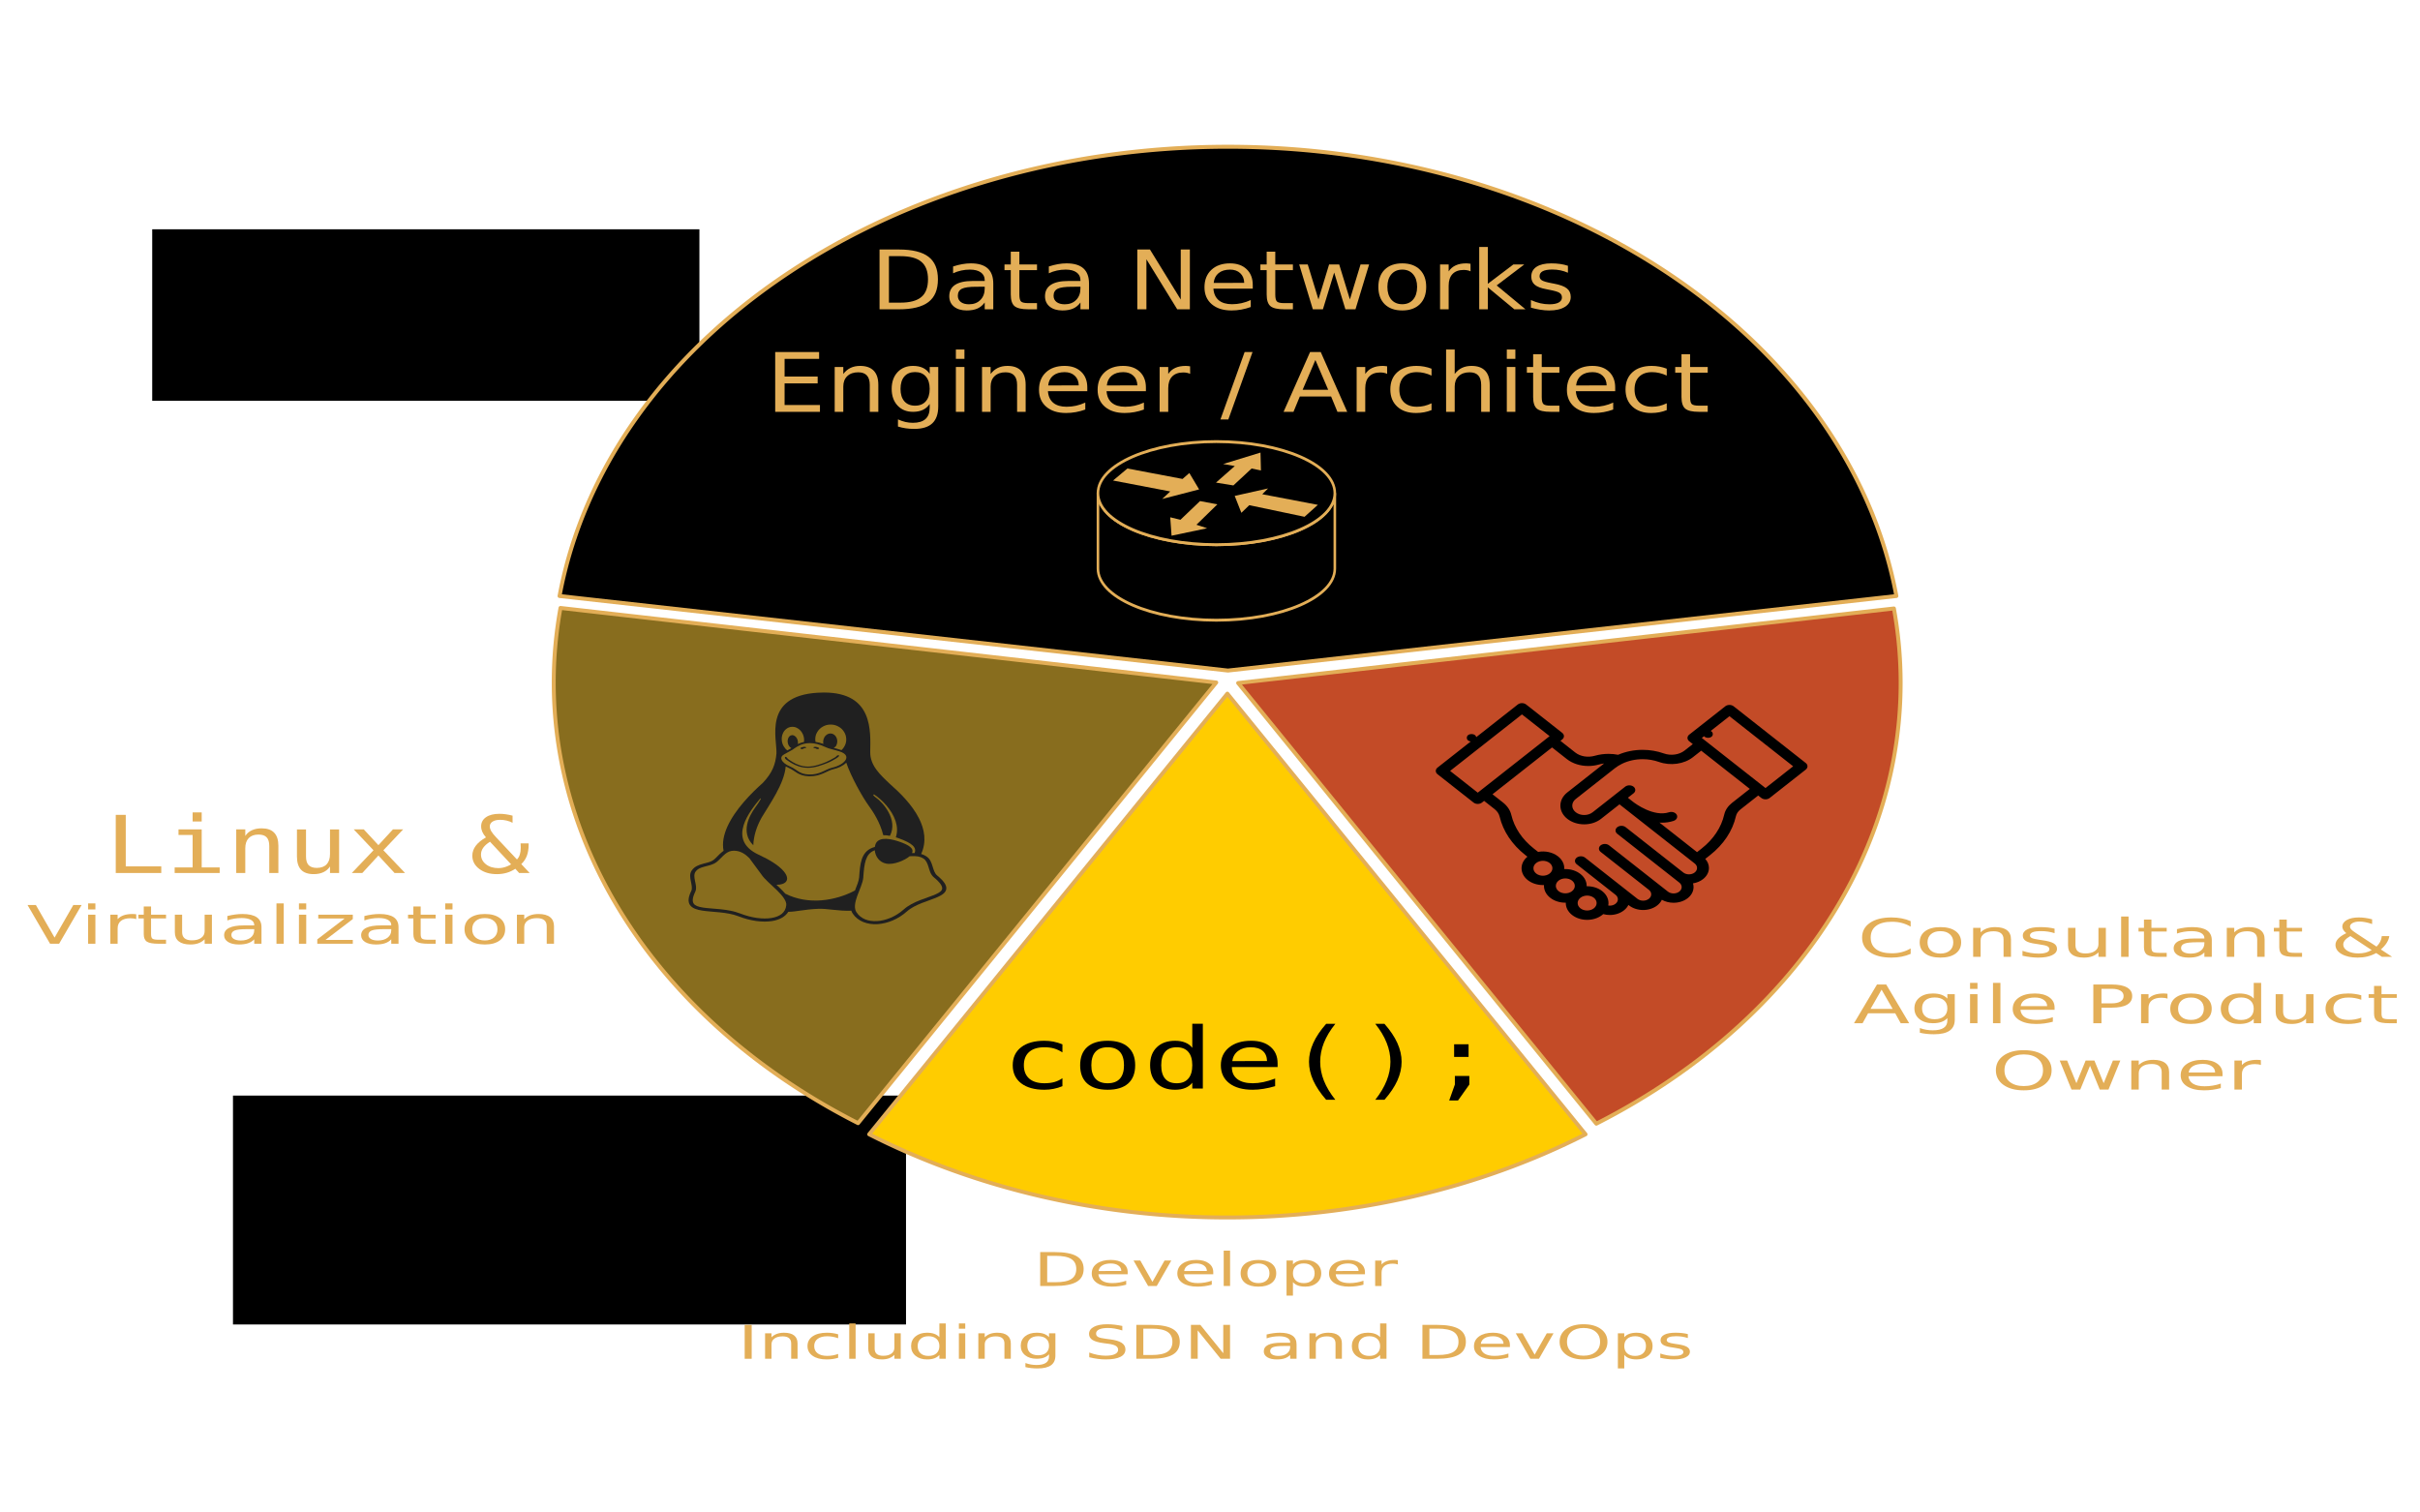 <?xml version="1.0" encoding="UTF-8" standalone="no"?>
<svg
   height="400"
   version="1.1"
   width="640"
   style="overflow: hidden; position: relative;"
   id="svg46"
   sodipodi:docname="pie_2025_pure_paths.svg"
   inkscape:version="1.1.2 (0a00cf5339, 2022-02-04)"
   inkscape:export-filename="/home/zerxen/Workspace/sata/Dropbox/WorkDocs/Webs/peterhavrila.com/2025/svg/pie_2025_pure_paths.png"
   inkscape:export-xdpi="96"
   inkscape:export-ydpi="96"
   xmlns:inkscape="http://www.inkscape.org/namespaces/inkscape"
   xmlns:sodipodi="http://sodipodi.sourceforge.net/DTD/sodipodi-0.dtd"
   xmlns="http://www.w3.org/2000/svg"
   xmlns:svg="http://www.w3.org/2000/svg"
   xmlns:rdf="http://www.w3.org/1999/02/22-rdf-syntax-ns#"
   xmlns:cc="http://creativecommons.org/ns#"
   xmlns:dc="http://purl.org/dc/elements/1.1/">
  <sodipodi:namedview
     pagecolor="#ffffff"
     bordercolor="#666666"
     borderopacity="1"
     objecttolerance="10"
     gridtolerance="10"
     guidetolerance="10"
     inkscape:pageopacity="0"
     inkscape:pageshadow="2"
     inkscape:window-width="1870"
     inkscape:window-height="1016"
     id="namedview48"
     showgrid="false"
     inkscape:zoom="1.4402939"
     inkscape:cx="187.11459"
     inkscape:cy="173.22854"
     inkscape:window-x="50"
     inkscape:window-y="27"
     inkscape:window-maximized="1"
     inkscape:current-layer="g5075"
     showguides="false"
     inkscape:pagecheckerboard="0" />
  <desc
     style="-webkit-tap-highlight-color: rgba(0, 0, 0, 0);"
     id="desc2">Created with Raphaël 2.3.0</desc>
  <defs
     style="-webkit-tap-highlight-color: rgba(0, 0, 0, 0);"
     id="defs4" />
  <flowRoot
     xml:space="preserve"
     id="flowRoot3755"
     style="font-style:normal;font-weight:normal;font-size:40px;line-height:1.25;font-family:sans-serif;letter-spacing:0px;word-spacing:0px;fill:#000000;fill-opacity:1;stroke:none"><flowRegion
       id="flowRegion3757"><rect
         id="rect3759"
         width="144.713"
         height="45.35"
         x="40.255"
         y="60.637" /></flowRegion><flowPara
       id="flowPara3761">Network Engineer / Architect</flowPara></flowRoot>
  <flowRoot
     xml:space="preserve"
     id="flowRoot4646"
     style="font-style:normal;font-variant:normal;font-weight:normal;font-stretch:normal;font-size:40px;line-height:1.25;font-family:Consolas;-inkscape-font-specification:Consolas;letter-spacing:0px;word-spacing:0px;fill:#000000;fill-opacity:1;stroke:none"><flowRegion
       id="flowRegion4648"><rect
         id="rect4650"
         width="177.993"
         height="60.532"
         x="61.613"
         y="289.745" /></flowRegion><flowPara
       id="flowPara4652" /></flowRoot>
  <g
     id="g5075">
    <path
       inkscape:connector-curvature="0"
       id="path6"
       style="fill:#000000;fill-opacity:1;stroke:#e3ae57;stroke-width:1.049;stroke-linejoin:round;stroke-opacity:1"
       d="M 324.75,177.339 147.984,157.624 a 178.584,138.532 0 0 1 353.532,0 z" />
    <path
       inkscape:connector-curvature="0"
       id="path8"
       style="fill:#c34b27;fill-opacity:1;stroke:#e3ae57;stroke-width:1.039;stroke-linejoin:round;stroke-opacity:1"
       d="m 327.444,180.634 173.425,-19.715 a 175.209,138.532 0 0 1 -78.7,136.256 z" />
    <path
       inkscape:connector-curvature="0"
       id="path10"
       style="fill:#ffcc00;stroke:#e3ae57;stroke-width:1.039;stroke-linejoin:round;stroke-opacity:1"
       d="m 324.591,183.445 94.725,116.541 a 175.209,138.532 0 0 1 -189.45,0 z" />
    <path
       inkscape:connector-curvature="0"
       id="path12"
       style="fill:#886d1e;fill-opacity:1;stroke:#e3ae57;stroke-width:1.039;stroke-linejoin:round;stroke-opacity:1"
       d="m 321.651,180.496 -94.725,116.541 a 175.209,138.532 0 0 1 -78.7,-136.256 z" />
    <path
       inkscape:connector-curvature="0"
       id="path14"
       style="fill:#000000;fill-opacity:0;stroke:none;stroke-width:1.039"
       d="M 324.591,183.445 151.166,163.73 a 175.209,138.532 0 0 1 346.85,0 z" />
    <path
       inkscape:connector-curvature="0"
       id="path16"
       style="fill:#000000;fill-opacity:0;stroke:none;stroke-width:1.039"
       d="M 324.591,183.445 498.016,163.73 A 175.209,138.532 0 0 1 419.316,299.986 Z" />
    <path
       inkscape:connector-curvature="0"
       id="path18"
       style="fill:#000000;fill-opacity:0;stroke:none;stroke-width:1.039"
       d="m 324.591,183.445 94.725,116.541 a 175.209,138.532 0 0 1 -189.45,0 z" />
    <path
       inkscape:connector-curvature="0"
       id="path20"
       style="fill:#000000;fill-opacity:0;stroke:none;stroke-width:1.039"
       d="m 324.591,183.445 -94.725,116.541 A 175.209,138.532 0 0 1 151.166,163.73 Z" />
    <g
       aria-label="Data Networks 
Engineer / Architect"
       transform="matrix(1.259,0,0,1.084,-43.235,-29.479)"
       id="text3765"
       style="font-size:20.013px;line-height:1.25;text-align:center;letter-spacing:0px;word-spacing:0px;text-anchor:middle;fill:#e3ae57;stroke-width:0.5">
      <path
         d="m 221.069,89.688 v 11.345 h 2.384 q 3.019,0 4.417,-1.368 1.407,-1.368 1.407,-4.319 0,-2.932 -1.407,-4.29 -1.397,-1.368 -4.417,-1.368 z m -1.974,-1.622 h 4.055 q 4.241,0 6.225,1.769 1.984,1.759 1.984,5.511 0,3.772 -1.993,5.541 -1.993,1.769 -6.215,1.769 h -4.055 z"
         id="path86992" />
      <path
         d="m 239.4,97.154 q -2.179,0 -3.019,0.498 -0.84,0.498 -0.84,1.7 0,0.958 0.625,1.524 0.635,0.557 1.72,0.557 1.495,0 2.394,-1.055 0.909,-1.065 0.909,-2.824 v -0.401 z m 3.586,-0.743 v 6.244 h -1.798 v -1.661 q -0.616,0.997 -1.534,1.476 -0.919,0.469 -2.248,0.469 -1.681,0 -2.677,-0.938 -0.987,-0.948 -0.987,-2.531 0,-1.847 1.231,-2.785 1.241,-0.938 3.694,-0.938 h 2.521 v -0.176 q 0,-1.241 -0.821,-1.915 -0.811,-0.684 -2.287,-0.684 -0.938,0 -1.827,0.225 -0.889,0.225 -1.71,0.674 v -1.661 q 0.987,-0.381 1.915,-0.567 0.928,-0.195 1.808,-0.195 2.375,0 3.547,1.231 1.173,1.231 1.173,3.733 z"
         id="path86994" />
      <path
         d="m 248.469,88.603 v 3.107 h 3.704 v 1.397 h -3.704 v 5.941 q 0,1.339 0.362,1.72 0.371,0.381 1.495,0.381 h 1.847 v 1.505 h -1.847 q -2.081,0 -2.873,-0.772 -0.792,-0.782 -0.792,-2.834 v -5.941 h -1.319 v -1.397 h 1.319 v -3.107 z"
         id="path86996" />
      <path
         d="m 259.511,97.154 q -2.179,0 -3.019,0.498 -0.84,0.498 -0.84,1.7 0,0.958 0.625,1.524 0.635,0.557 1.72,0.557 1.495,0 2.394,-1.055 0.909,-1.065 0.909,-2.824 v -0.401 z m 3.586,-0.743 v 6.244 h -1.798 v -1.661 q -0.616,0.997 -1.534,1.476 -0.919,0.469 -2.248,0.469 -1.681,0 -2.677,-0.938 -0.987,-0.948 -0.987,-2.531 0,-1.847 1.231,-2.785 1.241,-0.938 3.694,-0.938 h 2.521 v -0.176 q 0,-1.241 -0.821,-1.915 -0.811,-0.684 -2.287,-0.684 -0.938,0 -1.827,0.225 -0.889,0.225 -1.71,0.674 v -1.661 q 0.987,-0.381 1.915,-0.567 0.928,-0.195 1.808,-0.195 2.375,0 3.547,1.231 1.173,1.231 1.173,3.733 z"
         id="path86998" />
      <path
         d="m 273.24,88.066 h 2.658 l 6.469,12.205 V 88.066 h 1.915 v 14.589 h -2.658 l -6.469,-12.205 v 12.205 h -1.915 z"
         id="path87000" />
      <path
         d="m 297.494,96.733 v 0.879 h -8.267 q 0.117,1.857 1.114,2.834 1.006,0.967 2.795,0.967 1.036,0 2.003,-0.254 0.977,-0.254 1.935,-0.762 v 1.7 q -0.967,0.41 -1.984,0.625 -1.016,0.215 -2.062,0.215 -2.619,0 -4.153,-1.524 -1.524,-1.524 -1.524,-4.124 0,-2.687 1.446,-4.26 1.456,-1.583 3.918,-1.583 2.208,0 3.489,1.427 1.29,1.417 1.29,3.86 z m -1.798,-0.528 q -0.02,-1.476 -0.831,-2.355 -0.801,-0.879 -2.13,-0.879 -1.505,0 -2.414,0.85 -0.899,0.85 -1.036,2.394 z"
         id="path87002" />
      <path
         d="m 302.223,88.603 v 3.107 h 3.704 v 1.397 h -3.704 v 5.941 q 0,1.339 0.362,1.72 0.371,0.381 1.495,0.381 h 1.847 v 1.505 h -1.847 q -2.081,0 -2.873,-0.772 -0.792,-0.782 -0.792,-2.834 v -5.941 h -1.319 v -1.397 h 1.319 v -3.107 z"
         id="path87004" />
      <path
         d="m 307.246,91.711 h 1.798 l 2.248,8.541 2.238,-8.541 h 2.12 l 2.248,8.541 2.238,-8.541 h 1.798 l -2.863,10.944 h -2.12 l -2.355,-8.97 -2.365,8.97 h -2.12 z"
         id="path87006" />
      <path
         d="m 328.9,92.971 q -1.446,0 -2.287,1.134 -0.84,1.124 -0.84,3.088 0,1.964 0.831,3.098 0.84,1.124 2.296,1.124 1.436,0 2.277,-1.134 0.84,-1.134 0.84,-3.088 0,-1.945 -0.84,-3.078 -0.84,-1.143 -2.277,-1.143 z m 0,-1.524 q 2.345,0 3.684,1.524 1.339,1.524 1.339,4.221 0,2.687 -1.339,4.221 -1.339,1.524 -3.684,1.524 -2.355,0 -3.694,-1.524 -1.329,-1.534 -1.329,-4.221 0,-2.697 1.329,-4.221 1.339,-1.524 3.694,-1.524 z"
         id="path87008" />
      <path
         d="m 343.245,93.392 q -0.303,-0.176 -0.664,-0.254 -0.352,-0.088 -0.782,-0.088 -1.524,0 -2.345,0.997 -0.811,0.987 -0.811,2.844 v 5.765 h -1.808 V 91.711 h 1.808 v 1.7 q 0.567,-0.997 1.476,-1.476 0.909,-0.489 2.208,-0.489 0.186,0 0.41,0.029 0.225,0.02 0.498,0.068 z"
         id="path87010" />
      <path
         d="m 345.063,87.45 h 1.808 v 8.98 l 5.365,-4.72 h 2.296 l -5.804,5.12 6.049,5.824 h -2.345 l -5.56,-5.345 v 5.345 h -1.808 z"
         id="path87012" />
      <path
         d="m 363.697,92.033 v 1.7 q -0.762,-0.391 -1.583,-0.586 -0.821,-0.195 -1.7,-0.195 -1.339,0 -2.013,0.41 -0.664,0.41 -0.664,1.231 0,0.625 0.479,0.987 0.479,0.352 1.925,0.674 l 0.616,0.137 q 1.915,0.41 2.717,1.163 0.811,0.743 0.811,2.081 0,1.524 -1.212,2.414 -1.202,0.889 -3.313,0.889 -0.879,0 -1.837,-0.176 -0.948,-0.166 -2.003,-0.508 v -1.857 q 0.997,0.518 1.964,0.782 0.967,0.254 1.915,0.254 1.27,0 1.954,-0.43 0.684,-0.44 0.684,-1.231 0,-0.733 -0.498,-1.124 -0.489,-0.391 -2.16,-0.752 l -0.625,-0.147 q -1.671,-0.352 -2.414,-1.075 -0.743,-0.733 -0.743,-2.003 0,-1.544 1.094,-2.384 1.094,-0.84 3.107,-0.84 0.997,0 1.876,0.147 0.879,0.147 1.622,0.44 z"
         id="path87014" />
      <path
         d="m 197.177,113.082 h 9.225 v 1.661 h -7.251 v 4.319 h 6.948 v 1.661 h -6.948 v 5.287 h 7.427 v 1.661 h -9.4 z"
         id="path87016" />
      <path
         d="m 218.841,121.065 v 6.606 h -1.798 v -6.547 q 0,-1.554 -0.606,-2.326 -0.606,-0.772 -1.818,-0.772 -1.456,0 -2.296,0.928 -0.84,0.928 -0.84,2.531 v 6.186 h -1.808 v -10.944 h 1.808 v 1.7 q 0.645,-0.987 1.515,-1.476 0.879,-0.489 2.023,-0.489 1.886,0 2.853,1.173 0.967,1.163 0.967,3.43 z"
         id="path87018" />
      <path
         d="m 229.629,122.072 q 0,-1.954 -0.811,-3.029 -0.801,-1.075 -2.257,-1.075 -1.446,0 -2.257,1.075 -0.801,1.075 -0.801,3.029 0,1.945 0.801,3.019 0.811,1.075 2.257,1.075 1.456,0 2.257,-1.075 0.811,-1.075 0.811,-3.019 z m 1.798,4.241 q 0,2.795 -1.241,4.153 -1.241,1.368 -3.801,1.368 -0.948,0 -1.788,-0.147 -0.84,-0.137 -1.632,-0.43 v -1.749 q 0.792,0.43 1.563,0.635 0.772,0.205 1.573,0.205 1.769,0 2.648,-0.928 0.879,-0.919 0.879,-2.785 v -0.889 q -0.557,0.967 -1.427,1.446 -0.87,0.479 -2.081,0.479 -2.013,0 -3.244,-1.534 -1.231,-1.534 -1.231,-4.065 0,-2.541 1.231,-4.075 1.231,-1.534 3.244,-1.534 1.212,0 2.081,0.479 0.87,0.479 1.427,1.446 v -1.661 h 1.798 z"
         id="path87020" />
      <path
         d="m 235.13,116.727 h 1.798 v 10.944 h -1.798 z m 0,-4.26 h 1.798 v 2.277 h -1.798 z"
         id="path87022" />
      <path
         d="m 249.788,121.065 v 6.606 h -1.798 v -6.547 q 0,-1.554 -0.606,-2.326 -0.606,-0.772 -1.818,-0.772 -1.456,0 -2.296,0.928 -0.84,0.928 -0.84,2.531 v 6.186 h -1.808 v -10.944 h 1.808 v 1.7 q 0.645,-0.987 1.515,-1.476 0.879,-0.489 2.023,-0.489 1.886,0 2.853,1.173 0.967,1.163 0.967,3.43 z"
         id="path87024" />
      <path
         d="m 262.735,121.749 v 0.879 h -8.267 q 0.117,1.857 1.114,2.834 1.006,0.967 2.795,0.967 1.036,0 2.003,-0.254 0.977,-0.254 1.935,-0.762 v 1.7 q -0.967,0.41 -1.984,0.625 -1.016,0.215 -2.062,0.215 -2.619,0 -4.153,-1.524 -1.524,-1.524 -1.524,-4.124 0,-2.687 1.446,-4.261 1.456,-1.583 3.918,-1.583 2.208,0 3.489,1.427 1.29,1.417 1.29,3.86 z m -1.798,-0.528 q -0.019,-1.476 -0.831,-2.355 -0.801,-0.879 -2.13,-0.879 -1.505,0 -2.414,0.85 -0.899,0.85 -1.036,2.394 z"
         id="path87026" />
      <path
         d="m 275.048,121.749 v 0.879 H 266.781 q 0.117,1.857 1.114,2.834 1.006,0.967 2.795,0.967 1.036,0 2.003,-0.254 0.977,-0.254 1.935,-0.762 v 1.7 q -0.967,0.41 -1.984,0.625 -1.016,0.215 -2.062,0.215 -2.619,0 -4.153,-1.524 -1.524,-1.524 -1.524,-4.124 0,-2.687 1.446,-4.261 1.456,-1.583 3.918,-1.583 2.208,0 3.489,1.427 1.29,1.417 1.29,3.86 z m -1.798,-0.528 q -0.019,-1.476 -0.831,-2.355 -0.801,-0.879 -2.13,-0.879 -1.505,0 -2.414,0.85 -0.899,0.85 -1.036,2.394 z"
         id="path87028" />
      <path
         d="m 284.341,118.407 q -0.303,-0.176 -0.664,-0.254 -0.352,-0.088 -0.782,-0.088 -1.524,0 -2.345,0.997 -0.811,0.987 -0.811,2.844 v 5.765 h -1.808 v -10.944 h 1.808 v 1.7 q 0.567,-0.997 1.476,-1.476 0.909,-0.489 2.208,-0.489 0.186,0 0.41,0.029 0.225,0.019 0.498,0.068 z"
         id="path87030" />
      <path
         d="m 295.784,113.082 h 1.661 l -5.081,16.446 h -1.661 z"
         id="path87032" />
      <path
         d="m 310.647,115.026 -2.677,7.26 h 5.365 z m -1.114,-1.945 h 2.238 l 5.56,14.589 h -2.052 l -1.329,-3.743 h -6.576 l -1.329,3.743 h -2.081 z"
         id="path87034" />
      <path
         d="m 325.724,118.407 q -0.303,-0.176 -0.664,-0.254 -0.352,-0.088 -0.782,-0.088 -1.524,0 -2.345,0.997 -0.811,0.987 -0.811,2.844 v 5.765 h -1.808 v -10.944 h 1.808 v 1.7 q 0.567,-0.997 1.476,-1.476 0.909,-0.489 2.208,-0.489 0.186,0 0.41,0.029 0.225,0.019 0.498,0.068 z"
         id="path87036" />
      <path
         d="m 335.047,117.147 v 1.681 q -0.762,-0.42 -1.534,-0.625 -0.762,-0.215 -1.544,-0.215 -1.749,0 -2.717,1.114 -0.967,1.104 -0.967,3.107 0,2.003 0.967,3.117 0.967,1.104 2.717,1.104 0.782,0 1.544,-0.205 0.772,-0.215 1.534,-0.635 v 1.661 q -0.752,0.352 -1.563,0.528 -0.801,0.176 -1.71,0.176 -2.472,0 -3.928,-1.554 -1.456,-1.554 -1.456,-4.192 0,-2.677 1.466,-4.212 1.476,-1.534 4.036,-1.534 0.831,0 1.622,0.176 0.792,0.166 1.534,0.508 z"
         id="path87038" />
      <path
         d="m 347.271,121.065 v 6.606 h -1.798 v -6.547 q 0,-1.554 -0.606,-2.326 -0.606,-0.772 -1.818,-0.772 -1.456,0 -2.296,0.928 -0.84,0.928 -0.84,2.531 v 6.186 h -1.808 v -15.205 h 1.808 v 5.961 q 0.645,-0.987 1.515,-1.476 0.879,-0.489 2.023,-0.489 1.886,0 2.853,1.173 0.967,1.163 0.967,3.43 z"
         id="path87040" />
      <path
         d="m 350.857,116.727 h 1.798 v 10.944 h -1.798 z m 0,-4.26 h 1.798 v 2.277 h -1.798 z"
         id="path87042" />
      <path
         d="m 358.196,113.619 v 3.107 h 3.704 v 1.397 h -3.704 v 5.941 q 0,1.339 0.362,1.72 0.371,0.381 1.495,0.381 h 1.847 v 1.505 h -1.847 q -2.081,0 -2.873,-0.772 -0.792,-0.782 -0.792,-2.834 v -5.941 h -1.319 v -1.397 h 1.319 v -3.107 z"
         id="path87044" />
      <path
         d="m 373.626,121.749 v 0.879 h -8.267 q 0.117,1.857 1.114,2.834 1.006,0.967 2.795,0.967 1.036,0 2.003,-0.254 0.977,-0.254 1.935,-0.762 v 1.7 q -0.967,0.41 -1.984,0.625 -1.016,0.215 -2.062,0.215 -2.619,0 -4.153,-1.524 -1.524,-1.524 -1.524,-4.124 0,-2.687 1.446,-4.261 1.456,-1.583 3.918,-1.583 2.208,0 3.489,1.427 1.29,1.417 1.29,3.86 z m -1.798,-0.528 q -0.019,-1.476 -0.831,-2.355 -0.801,-0.879 -2.13,-0.879 -1.505,0 -2.414,0.85 -0.899,0.85 -1.036,2.394 z"
         id="path87046" />
      <path
         d="m 384.453,117.147 v 1.681 q -0.762,-0.42 -1.534,-0.625 -0.762,-0.215 -1.544,-0.215 -1.749,0 -2.717,1.114 -0.967,1.104 -0.967,3.107 0,2.003 0.967,3.117 0.967,1.104 2.717,1.104 0.782,0 1.544,-0.205 0.772,-0.215 1.534,-0.635 v 1.661 q -0.752,0.352 -1.563,0.528 -0.801,0.176 -1.71,0.176 -2.472,0 -3.928,-1.554 -1.456,-1.554 -1.456,-4.192 0,-2.677 1.466,-4.212 1.476,-1.534 4.036,-1.534 0.831,0 1.622,0.176 0.792,0.166 1.534,0.508 z"
         id="path87048" />
      <path
         d="m 389.358,113.619 v 3.107 h 3.704 v 1.397 h -3.704 v 5.941 q 0,1.339 0.362,1.72 0.371,0.381 1.495,0.381 h 1.847 v 1.505 h -1.847 q -2.081,0 -2.873,-0.772 -0.792,-0.782 -0.792,-2.834 v -5.941 h -1.319 v -1.397 h 1.319 v -3.107 z"
         id="path87050" />
    </g>
    <g
       aria-label="Virtualization"
       transform="matrix(0.535,0,0,0.351,-16.91,168.126)"
       id="flowRoot3767"
       style="font-size:40px;line-height:1.25;text-align:end;letter-spacing:0px;word-spacing:0px;text-anchor:end;fill:#e3ae57">
      <path
         d="M 56.357,232.078 45.225,202.918 h 4.121 l 9.238,24.551 9.258,-24.551 h 4.102 l -11.113,29.16 z"
         id="path87102" />
      <path
         d="m 75.166,210.203 h 3.594 v 21.875 h -3.594 z m 0,-8.516 h 3.594 v 4.551 h -3.594 z"
         id="path87104" />
      <path
         d="m 98.955,213.562 q -0.605,-0.352 -1.328,-0.508 -0.703,-0.176 -1.562,-0.176 -3.047,0 -4.688,1.992 -1.621,1.973 -1.621,5.684 v 11.523 h -3.613 v -21.875 h 3.613 v 3.398 q 1.133,-1.992 2.949,-2.949 1.816,-0.977 4.414,-0.977 0.371,0 0.82,0.059 0.449,0.039 0.996,0.137 z"
         id="path87106" />
      <path
         d="m 106.279,203.992 v 6.211 h 7.402 v 2.793 h -7.402 v 11.875 q 0,2.676 0.723,3.438 0.742,0.762 2.988,0.762 h 3.691 v 3.008 h -3.691 q -4.16,0 -5.742,-1.543 -1.582,-1.562 -1.582,-5.664 v -11.875 h -2.637 v -2.793 h 2.637 v -6.211 z"
         id="path87108" />
      <path
         d="m 118.037,223.445 v -13.242 h 3.594 v 13.105 q 0,3.105 1.211,4.668 1.211,1.543 3.633,1.543 2.91,0 4.59,-1.855 1.699,-1.855 1.699,-5.059 v -12.402 h 3.594 v 21.875 h -3.594 v -3.359 q -1.309,1.992 -3.047,2.969 -1.719,0.957 -4.004,0.957 -3.77,0 -5.723,-2.344 -1.953,-2.344 -1.953,-6.855 z m 9.043,-13.77 z"
         id="path87110" />
      <path
         d="m 153.701,221.082 q -4.355,0 -6.035,0.996 -1.68,0.996 -1.68,3.398 0,1.914 1.25,3.047 1.27,1.113 3.438,1.113 2.988,0 4.785,-2.109 1.816,-2.129 1.816,-5.645 v -0.801 z m 7.168,-1.484 v 12.48 h -3.594 v -3.32 q -1.23,1.992 -3.066,2.949 -1.836,0.938 -4.492,0.938 -3.359,0 -5.352,-1.875 -1.973,-1.895 -1.973,-5.059 0,-3.691 2.461,-5.566 2.48,-1.875 7.383,-1.875 h 5.039 v -0.352 q 0,-2.48 -1.641,-3.828 -1.621,-1.367 -4.57,-1.367 -1.875,0 -3.652,0.449 -1.777,0.449 -3.418,1.348 v -3.32 q 1.973,-0.762 3.828,-1.133 1.855,-0.391 3.613,-0.391 4.746,0 7.09,2.461 2.344,2.461 2.344,7.461 z"
         id="path87112" />
      <path
         d="m 168.271,201.688 h 3.594 v 30.391 h -3.594 z"
         id="path87114" />
      <path
         d="m 179.385,210.203 h 3.594 v 21.875 h -3.594 z m 0,-8.516 h 3.594 v 4.551 h -3.594 z"
         id="path87116" />
      <path
         d="m 188.936,210.203 h 17.07 v 3.281 l -13.516,15.723 h 13.516 v 2.871 h -17.559 v -3.281 l 13.516,-15.723 h -13.027 z"
         id="path87118" />
      <path
         d="m 221.436,221.082 q -4.355,0 -6.035,0.996 -1.68,0.996 -1.68,3.398 0,1.914 1.25,3.047 1.27,1.113 3.438,1.113 2.988,0 4.785,-2.109 1.816,-2.129 1.816,-5.645 v -0.801 z m 7.168,-1.484 v 12.48 h -3.594 v -3.32 q -1.23,1.992 -3.066,2.949 -1.836,0.938 -4.492,0.938 -3.359,0 -5.352,-1.875 -1.973,-1.895 -1.973,-5.059 0,-3.691 2.461,-5.566 2.48,-1.875 7.383,-1.875 h 5.039 v -0.352 q 0,-2.48 -1.641,-3.828 -1.621,-1.367 -4.57,-1.367 -1.875,0 -3.652,0.449 -1.777,0.449 -3.418,1.348 v -3.32 q 1.973,-0.762 3.828,-1.133 1.855,-0.391 3.613,-0.391 4.746,0 7.09,2.461 2.344,2.461 2.344,7.461 z"
         id="path87120" />
      <path
         d="m 239.561,203.992 v 6.211 h 7.402 v 2.793 h -7.402 v 11.875 q 0,2.676 0.723,3.438 0.742,0.762 2.988,0.762 h 3.691 v 3.008 h -3.691 q -4.16,0 -5.742,-1.543 -1.582,-1.562 -1.582,-5.664 v -11.875 h -2.637 v -2.793 h 2.637 v -6.211 z"
         id="path87122" />
      <path
         d="m 251.689,210.203 h 3.594 v 21.875 h -3.594 z m 0,-8.516 h 3.594 v 4.551 h -3.594 z"
         id="path87124" />
      <path
         d="m 271.279,212.723 q -2.891,0 -4.57,2.266 -1.68,2.246 -1.68,6.172 0,3.926 1.66,6.191 1.68,2.246 4.59,2.246 2.871,0 4.551,-2.266 1.68,-2.266 1.68,-6.172 0,-3.887 -1.68,-6.152 -1.68,-2.285 -4.551,-2.285 z m 0,-3.047 q 4.688,0 7.363,3.047 2.676,3.047 2.676,8.438 0,5.371 -2.676,8.438 -2.676,3.047 -7.363,3.047 -4.707,0 -7.383,-3.047 -2.656,-3.066 -2.656,-8.438 0,-5.391 2.656,-8.438 2.676,-3.047 7.383,-3.047 z"
         id="path87126" />
      <path
         d="m 305.459,218.875 v 13.203 h -3.594 v -13.086 q 0,-3.105 -1.211,-4.648 -1.211,-1.543 -3.633,-1.543 -2.91,0 -4.59,1.855 -1.68,1.855 -1.68,5.059 v 12.363 h -3.613 v -21.875 h 3.613 v 3.398 q 1.289,-1.973 3.027,-2.949 1.758,-0.977 4.043,-0.977 3.77,0 5.703,2.344 1.934,2.324 1.934,6.855 z"
         id="path87128" />
    </g>
    <g
       aria-label="Developer
Including SDN and DevOps"
       transform="matrix(0.587,0,0,0.385,129.305,221.908)"
       id="flowRoot3775"
       style="font-size:40px;line-height:1.25;text-align:center;letter-spacing:0px;word-spacing:0px;text-anchor:middle;fill:#e3ae57">
      <path
         d="m 251.512,286.285 v 18.108 h 3.806 q 4.819,0 7.05,-2.184 2.246,-2.184 2.246,-6.894 0,-4.679 -2.246,-6.847 -2.23,-2.184 -7.05,-2.184 z m -3.151,-2.589 h 6.473 q 6.769,0 9.935,2.823 3.166,2.807 3.166,8.797 0,6.02 -3.182,8.843 -3.182,2.823 -9.92,2.823 h -6.473 z"
         style="font-size:31.942px"
         id="path87182" />
      <path
         d="m 287.775,297.531 v 1.404 h -13.195 q 0.187,2.963 1.778,4.523 1.606,1.544 4.461,1.544 1.653,0 3.197,-0.406 1.56,-0.406 3.088,-1.217 v 2.714 q -1.544,0.655 -3.166,0.998 -1.622,0.343 -3.291,0.343 -4.18,0 -6.629,-2.433 -2.433,-2.433 -2.433,-6.582 0,-4.289 2.308,-6.8 2.324,-2.527 6.254,-2.527 3.525,0 5.568,2.277 2.059,2.262 2.059,6.161 z m -2.87,-0.842 q -0.031,-2.355 -1.326,-3.759 -1.279,-1.404 -3.4,-1.404 -2.402,0 -3.852,1.357 -1.435,1.357 -1.653,3.821 z"
         style="font-size:31.942px"
         id="path87184" />
      <path
         d="m 290.426,289.514 h 3.041 l 5.459,14.661 5.459,-14.661 h 3.041 l -6.551,17.468 h -3.899 z"
         style="font-size:31.942px"
         id="path87186" />
      <path
         d="m 326.33,297.531 v 1.404 h -13.195 q 0.187,2.963 1.778,4.523 1.606,1.544 4.461,1.544 1.653,0 3.197,-0.406 1.56,-0.406 3.088,-1.217 v 2.714 q -1.544,0.655 -3.166,0.998 -1.622,0.343 -3.291,0.343 -4.18,0 -6.629,-2.433 -2.433,-2.433 -2.433,-6.582 0,-4.289 2.308,-6.8 2.324,-2.527 6.254,-2.527 3.525,0 5.568,2.277 2.059,2.262 2.059,6.161 z m -2.87,-0.842 q -0.031,-2.355 -1.326,-3.759 -1.279,-1.404 -3.4,-1.404 -2.402,0 -3.852,1.357 -1.435,1.357 -1.653,3.821 z"
         style="font-size:31.942px"
         id="path87188" />
      <path
         d="m 331.04,282.714 h 2.87 v 24.269 h -2.87 z"
         style="font-size:31.942px"
         id="path87190" />
      <path
         d="m 346.684,291.526 q -2.308,0 -3.65,1.809 -1.341,1.794 -1.341,4.929 0,3.135 1.326,4.944 1.341,1.794 3.665,1.794 2.293,0 3.634,-1.809 1.341,-1.809 1.341,-4.929 0,-3.104 -1.341,-4.913 -1.341,-1.825 -3.634,-1.825 z m 0,-2.433 q 3.743,0 5.88,2.433 2.137,2.433 2.137,6.738 0,4.289 -2.137,6.738 -2.137,2.433 -5.88,2.433 -3.759,0 -5.896,-2.433 -2.121,-2.449 -2.121,-6.738 0,-4.305 2.121,-6.738 2.137,-2.433 5.896,-2.433 z"
         style="font-size:31.942px"
         id="path87192" />
      <path
         d="m 362.234,304.362 v 9.265 h -2.885 v -24.113 h 2.885 v 2.651 q 0.905,-1.56 2.277,-2.308 1.388,-0.764 3.307,-0.764 3.182,0 5.163,2.527 1.996,2.527 1.996,6.644 0,4.118 -1.996,6.644 -1.981,2.527 -5.163,2.527 -1.918,0 -3.307,-0.749 -1.373,-0.764 -2.277,-2.324 z m 9.764,-6.098 q 0,-3.166 -1.31,-4.96 -1.295,-1.809 -3.572,-1.809 -2.277,0 -3.587,1.809 -1.295,1.794 -1.295,4.96 0,3.166 1.295,4.975 1.31,1.794 3.587,1.794 2.277,0 3.572,-1.794 1.31,-1.809 1.31,-4.975 z"
         style="font-size:31.942px"
         id="path87194" />
      <path
         d="m 394.675,297.531 v 1.404 h -13.195 q 0.187,2.963 1.778,4.523 1.606,1.544 4.461,1.544 1.653,0 3.197,-0.406 1.56,-0.406 3.088,-1.217 v 2.714 q -1.544,0.655 -3.166,0.998 -1.622,0.343 -3.291,0.343 -4.18,0 -6.629,-2.433 -2.433,-2.433 -2.433,-6.582 0,-4.289 2.308,-6.8 2.324,-2.527 6.254,-2.527 3.525,0 5.568,2.277 2.059,2.262 2.059,6.161 z m -2.87,-0.842 q -0.031,-2.355 -1.326,-3.759 -1.279,-1.404 -3.4,-1.404 -2.402,0 -3.852,1.357 -1.435,1.357 -1.653,3.821 z"
         style="font-size:31.942px"
         id="path87196" />
      <path
         d="m 409.508,292.197 q -0.483,-0.281 -1.061,-0.406 -0.561,-0.14 -1.248,-0.14 -2.433,0 -3.743,1.591 -1.295,1.575 -1.295,4.539 v 9.202 h -2.885 v -17.468 h 2.885 v 2.714 q 0.905,-1.591 2.355,-2.355 1.451,-0.78 3.525,-0.78 0.296,0 0.655,0.047 0.359,0.031 0.795,0.109 z"
         style="font-size:31.942px"
         id="path87198" />
      <path
         d="m 115.227,333.696 h 3.151 v 23.286 h -3.151 z"
         style="font-size:31.942px"
         id="path87200" />
      <path
         d="m 139.043,346.439 v 10.543 h -2.87 v -10.45 q 0,-2.48 -0.967,-3.712 -0.967,-1.232 -2.901,-1.232 -2.324,0 -3.665,1.482 -1.341,1.482 -1.341,4.04 v 9.873 h -2.885 v -17.468 h 2.885 v 2.714 q 1.029,-1.575 2.417,-2.355 1.404,-0.78 3.229,-0.78 3.01,0 4.554,1.872 1.544,1.856 1.544,5.474 z"
         style="font-size:31.942px"
         id="path87202" />
      <path
         d="m 157.338,340.185 v 2.683 q -1.217,-0.671 -2.449,-0.998 -1.217,-0.343 -2.464,-0.343 -2.792,0 -4.336,1.778 -1.544,1.762 -1.544,4.96 0,3.197 1.544,4.975 1.544,1.762 4.336,1.762 1.248,0 2.464,-0.328 1.232,-0.343 2.449,-1.014 v 2.651 q -1.201,0.561 -2.495,0.842 -1.279,0.281 -2.729,0.281 -3.946,0 -6.27,-2.48 -2.324,-2.48 -2.324,-6.691 0,-4.274 2.34,-6.722 2.355,-2.449 6.441,-2.449 1.326,0 2.589,0.281 1.263,0.265 2.449,0.811 z"
         style="font-size:31.942px"
         id="path87204" />
      <path
         d="m 162.329,332.714 h 2.87 v 24.269 h -2.87 z"
         style="font-size:31.942px"
         id="path87206" />
      <path
         d="m 170.908,350.089 v -10.575 h 2.87 v 10.465 q 0,2.48 0.967,3.728 0.967,1.232 2.901,1.232 2.324,0 3.665,-1.482 1.357,-1.482 1.357,-4.04 v -9.904 h 2.87 v 17.468 h -2.87 v -2.683 q -1.045,1.591 -2.433,2.371 -1.373,0.764 -3.197,0.764 -3.01,0 -4.57,-1.872 -1.56,-1.872 -1.56,-5.474 z m 7.221,-10.996 z"
         style="font-size:31.942px"
         id="path87208" />
      <path
         d="m 202.944,342.165 v -9.452 h 2.87 v 24.269 h -2.87 v -2.62 q -0.905,1.56 -2.293,2.324 -1.373,0.749 -3.307,0.749 -3.166,0 -5.163,-2.527 -1.981,-2.527 -1.981,-6.644 0,-4.118 1.981,-6.644 1.996,-2.527 5.163,-2.527 1.934,0 3.307,0.764 1.388,0.749 2.293,2.308 z m -9.779,6.098 q 0,3.166 1.295,4.975 1.31,1.794 3.587,1.794 2.277,0 3.587,-1.794 1.31,-1.809 1.31,-4.975 0,-3.166 -1.31,-4.96 -1.31,-1.809 -3.587,-1.809 -2.277,0 -3.587,1.809 -1.295,1.794 -1.295,4.96 z"
         style="font-size:31.942px"
         id="path87210" />
      <path
         d="m 211.725,339.514 h 2.87 v 17.468 h -2.87 z m 0,-6.8 h 2.87 v 3.634 h -2.87 z"
         style="font-size:31.942px"
         id="path87212" />
      <path
         d="m 235.12,346.439 v 10.543 h -2.87 v -10.45 q 0,-2.48 -0.967,-3.712 -0.967,-1.232 -2.901,-1.232 -2.324,0 -3.665,1.482 -1.341,1.482 -1.341,4.04 v 9.873 h -2.885 v -17.468 h 2.885 v 2.714 q 1.029,-1.575 2.418,-2.355 1.404,-0.78 3.229,-0.78 3.01,0 4.554,1.872 1.544,1.856 1.544,5.474 z"
         style="font-size:31.942px"
         id="path87214" />
      <path
         d="m 252.339,348.045 q 0,-3.119 -1.295,-4.835 -1.279,-1.716 -3.603,-1.716 -2.308,0 -3.603,1.716 -1.279,1.716 -1.279,4.835 0,3.104 1.279,4.819 1.295,1.716 3.603,1.716 2.324,0 3.603,-1.716 1.295,-1.716 1.295,-4.819 z m 2.87,6.769 q 0,4.461 -1.981,6.629 -1.981,2.184 -6.067,2.184 -1.513,0 -2.854,-0.234 -1.341,-0.218 -2.605,-0.686 v -2.792 q 1.263,0.686 2.495,1.014 1.232,0.328 2.511,0.328 2.823,0 4.227,-1.482 1.404,-1.466 1.404,-4.445 v -1.419 q -0.889,1.544 -2.277,2.308 -1.388,0.764 -3.322,0.764 -3.213,0 -5.178,-2.449 -1.965,-2.449 -1.965,-6.488 0,-4.055 1.965,-6.504 1.965,-2.449 5.178,-2.449 1.934,0 3.322,0.764 1.388,0.764 2.277,2.308 v -2.651 h 2.87 z"
         style="font-size:31.942px"
         id="path87216" />
      <path
         d="m 285.357,334.461 v 3.073 q -1.794,-0.858 -3.385,-1.279 -1.591,-0.421 -3.073,-0.421 -2.573,0 -3.977,0.998 -1.388,0.998 -1.388,2.839 0,1.544 0.92,2.34 0.936,0.78 3.525,1.263 l 1.903,0.39 q 3.525,0.671 5.194,2.371 1.684,1.684 1.684,4.523 0,3.385 -2.277,5.131 -2.262,1.747 -6.644,1.747 -1.653,0 -3.525,-0.374 -1.856,-0.374 -3.852,-1.107 v -3.244 q 1.918,1.076 3.759,1.622 1.84,0.546 3.618,0.546 2.698,0 4.164,-1.061 1.466,-1.061 1.466,-3.026 0,-1.716 -1.061,-2.683 -1.045,-0.967 -3.447,-1.451 l -1.918,-0.374 q -3.525,-0.702 -5.1,-2.199 -1.575,-1.497 -1.575,-4.164 0,-3.088 2.168,-4.866 2.184,-1.778 6.005,-1.778 1.638,0 3.338,0.296 1.7,0.296 3.478,0.889 z"
         style="font-size:31.942px"
         id="path87218" />
      <path
         d="m 294.824,336.285 v 18.108 h 3.806 q 4.819,0 7.05,-2.184 2.246,-2.184 2.246,-6.894 0,-4.679 -2.246,-6.847 -2.23,-2.184 -7.05,-2.184 z m -3.151,-2.589 h 6.473 q 6.769,0 9.935,2.823 3.166,2.807 3.166,8.797 0,6.02 -3.182,8.843 -3.182,2.823 -9.92,2.823 h -6.473 z"
         style="font-size:31.942px"
         id="path87220" />
      <path
         d="m 316.27,333.696 h 4.242 l 10.325,19.48 v -19.48 h 3.057 v 23.286 h -4.242 l -10.325,-19.48 v 19.48 h -3.057 z"
         style="font-size:31.942px"
         id="path87222" />
      <path
         d="m 358.132,348.201 q -3.478,0 -4.819,0.795 -1.341,0.795 -1.341,2.714 0,1.528 0.998,2.433 1.014,0.889 2.745,0.889 2.386,0 3.821,-1.684 1.45,-1.7 1.45,-4.507 v -0.639 z m 5.724,-1.185 v 9.966 h -2.87 v -2.651 q -0.983,1.591 -2.449,2.355 -1.466,0.749 -3.587,0.749 -2.683,0 -4.274,-1.497 -1.575,-1.513 -1.575,-4.04 0,-2.948 1.965,-4.445 1.981,-1.497 5.896,-1.497 h 4.024 v -0.281 q 0,-1.981 -1.31,-3.057 -1.295,-1.092 -3.65,-1.092 -1.497,0 -2.917,0.359 -1.419,0.359 -2.729,1.076 v -2.651 q 1.575,-0.608 3.057,-0.905 1.482,-0.312 2.885,-0.312 3.79,0 5.662,1.965 1.872,1.965 1.872,5.958 z"
         style="font-size:31.942px"
         id="path87224" />
      <path
         d="m 384.288,346.439 v 10.543 h -2.87 v -10.45 q 0,-2.48 -0.967,-3.712 -0.967,-1.232 -2.901,-1.232 -2.324,0 -3.665,1.482 -1.341,1.482 -1.341,4.04 v 9.873 h -2.885 v -17.468 h 2.885 v 2.714 q 1.029,-1.575 2.418,-2.355 1.404,-0.78 3.229,-0.78 3.01,0 4.554,1.872 1.544,1.856 1.544,5.474 z"
         style="font-size:31.942px"
         id="path87226" />
      <path
         d="m 401.507,342.165 v -9.452 h 2.87 v 24.269 h -2.87 v -2.62 q -0.905,1.56 -2.293,2.324 -1.373,0.749 -3.307,0.749 -3.166,0 -5.163,-2.527 -1.981,-2.527 -1.981,-6.644 0,-4.118 1.981,-6.644 1.996,-2.527 5.163,-2.527 1.934,0 3.307,0.764 1.388,0.749 2.293,2.308 z m -9.779,6.098 q 0,3.166 1.295,4.975 1.31,1.794 3.587,1.794 2.277,0 3.587,-1.794 1.31,-1.809 1.31,-4.975 0,-3.166 -1.31,-4.96 -1.31,-1.809 -3.587,-1.809 -2.277,0 -3.587,1.809 -1.295,1.794 -1.295,4.96 z"
         style="font-size:31.942px"
         id="path87228" />
      <path
         d="m 423.717,336.285 v 18.108 h 3.806 q 4.819,0 7.05,-2.184 2.246,-2.184 2.246,-6.894 0,-4.679 -2.246,-6.847 -2.23,-2.184 -7.05,-2.184 z m -3.151,-2.589 h 6.473 q 6.769,0 9.935,2.823 3.166,2.807 3.166,8.797 0,6.02 -3.182,8.843 -3.182,2.823 -9.92,2.823 h -6.473 z"
         style="font-size:31.942px"
         id="path87230" />
      <path
         d="m 459.979,347.531 v 1.404 h -13.195 q 0.187,2.963 1.778,4.523 1.606,1.544 4.461,1.544 1.653,0 3.197,-0.406 1.56,-0.406 3.088,-1.217 v 2.714 q -1.544,0.655 -3.166,0.998 -1.622,0.343 -3.291,0.343 -4.18,0 -6.629,-2.433 -2.433,-2.433 -2.433,-6.582 0,-4.289 2.308,-6.8 2.324,-2.527 6.254,-2.527 3.525,0 5.568,2.277 2.059,2.262 2.059,6.161 z m -2.87,-0.842 q -0.031,-2.355 -1.326,-3.759 -1.279,-1.404 -3.4,-1.404 -2.402,0 -3.852,1.357 -1.435,1.357 -1.653,3.821 z"
         style="font-size:31.942px"
         id="path87232" />
      <path
         d="m 462.631,339.514 h 3.041 l 5.459,14.661 5.459,-14.661 h 3.041 l -6.551,17.468 h -3.899 z"
         style="font-size:31.942px"
         id="path87234" />
      <path
         d="m 493.169,335.833 q -3.431,0 -5.459,2.558 -2.012,2.558 -2.012,6.972 0,4.398 2.012,6.956 2.028,2.558 5.459,2.558 3.431,0 5.428,-2.558 2.012,-2.558 2.012,-6.956 0,-4.414 -2.012,-6.972 -1.996,-2.558 -5.428,-2.558 z m 0,-2.558 q 4.897,0 7.83,3.291 2.932,3.275 2.932,8.797 0,5.506 -2.932,8.797 -2.932,3.275 -7.83,3.275 -4.913,0 -7.861,-3.275 -2.932,-3.275 -2.932,-8.797 0,-5.521 2.932,-8.797 2.948,-3.291 7.861,-3.291 z"
         style="font-size:31.942px"
         id="path87236" />
      <path
         d="m 511.511,354.362 v 9.265 h -2.885 v -24.113 h 2.885 v 2.651 q 0.905,-1.56 2.277,-2.308 1.388,-0.764 3.307,-0.764 3.182,0 5.163,2.527 1.996,2.527 1.996,6.644 0,4.118 -1.996,6.644 -1.981,2.527 -5.163,2.527 -1.918,0 -3.307,-0.749 -1.373,-0.764 -2.277,-2.324 z m 9.764,-6.098 q 0,-3.166 -1.31,-4.96 -1.295,-1.809 -3.572,-1.809 -2.277,0 -3.587,1.809 -1.295,1.794 -1.295,4.96 0,3.166 1.295,4.975 1.31,1.794 3.587,1.794 2.277,0 3.572,-1.794 1.31,-1.809 1.31,-4.975 z"
         style="font-size:31.942px"
         id="path87238" />
      <path
         d="m 540.147,340.029 v 2.714 q -1.217,-0.624 -2.527,-0.936 -1.31,-0.312 -2.714,-0.312 -2.137,0 -3.213,0.655 -1.061,0.655 -1.061,1.965 0,0.998 0.764,1.575 0.764,0.561 3.073,1.076 l 0.983,0.218 q 3.057,0.655 4.336,1.856 1.295,1.185 1.295,3.322 0,2.433 -1.934,3.852 -1.918,1.419 -5.287,1.419 -1.404,0 -2.932,-0.281 -1.513,-0.265 -3.197,-0.811 v -2.963 q 1.591,0.827 3.135,1.248 1.544,0.406 3.057,0.406 2.028,0 3.119,-0.686 1.092,-0.702 1.092,-1.965 0,-1.17 -0.795,-1.794 -0.78,-0.624 -3.447,-1.201 l -0.998,-0.234 q -2.667,-0.561 -3.852,-1.716 -1.185,-1.17 -1.185,-3.197 0,-2.464 1.747,-3.806 1.747,-1.341 4.96,-1.341 1.591,0 2.995,0.234 1.404,0.234 2.589,0.702 z"
         style="font-size:31.942px"
         id="path87240" />
    </g>
    <g
       aria-label="Consultant &amp; Agile Product Owner"
       transform="matrix(0.546,0,0,0.351,432.359,125.808)"
       id="flowRoot3783"
       style="font-size:40px;line-height:1.25;text-align:center;letter-spacing:0px;word-spacing:0px;text-anchor:middle;fill:#e3ae57">
      <path
         d="m 133.588,335.609 v 4.16 q -1.992,-1.855 -4.258,-2.773 -2.246,-0.918 -4.785,-0.918 -5,0 -7.656,3.066 -2.656,3.047 -2.656,8.828 0,5.762 2.656,8.828 2.656,3.047 7.656,3.047 2.539,0 4.785,-0.918 2.266,-0.918 4.258,-2.773 v 4.121 q -2.07,1.406 -4.395,2.109 -2.305,0.703 -4.883,0.703 -6.621,0 -10.43,-4.043 -3.809,-4.062 -3.809,-11.074 0,-7.031 3.809,-11.074 3.809,-4.062 10.43,-4.062 2.617,0 4.922,0.703 2.324,0.684 4.355,2.07 z"
         id="path87261" />
      <path
         d="m 148.002,343.168 q -2.891,0 -4.57,2.266 -1.68,2.246 -1.68,6.172 0,3.926 1.66,6.191 1.68,2.246 4.59,2.246 2.871,0 4.551,-2.266 1.68,-2.266 1.68,-6.172 0,-3.887 -1.68,-6.152 -1.68,-2.285 -4.551,-2.285 z m 0,-3.047 q 4.688,0 7.363,3.047 2.676,3.047 2.676,8.438 0,5.371 -2.676,8.438 -2.676,3.047 -7.363,3.047 -4.707,0 -7.383,-3.047 -2.656,-3.066 -2.656,-8.438 0,-5.391 2.656,-8.438 2.676,-3.047 7.383,-3.047 z"
         id="path87263" />
      <path
         d="m 182.182,349.32 v 13.203 h -3.594 V 349.438 q 0,-3.105 -1.211,-4.648 -1.211,-1.543 -3.633,-1.543 -2.91,0 -4.59,1.855 -1.68,1.855 -1.68,5.059 v 12.363 h -3.613 v -21.875 h 3.613 v 3.398 q 1.289,-1.973 3.027,-2.949 1.758,-0.977 4.043,-0.977 3.77,0 5.703,2.344 1.934,2.324 1.934,6.855 z"
         id="path87265" />
      <path
         d="m 203.295,341.293 v 3.398 q -1.523,-0.781 -3.164,-1.172 -1.641,-0.391 -3.398,-0.391 -2.676,0 -4.023,0.82 -1.328,0.82 -1.328,2.461 0,1.25 0.957,1.973 0.957,0.703 3.848,1.348 l 1.23,0.273 q 3.828,0.82 5.43,2.324 1.621,1.484 1.621,4.16 0,3.047 -2.422,4.824 -2.402,1.777 -6.621,1.777 -1.758,0 -3.672,-0.352 -1.895,-0.332 -4.004,-1.016 v -3.711 q 1.992,1.035 3.926,1.562 1.934,0.508 3.828,0.508 2.539,0 3.906,-0.859 1.367,-0.879 1.367,-2.461 0,-1.465 -0.996,-2.246 -0.977,-0.781 -4.316,-1.504 l -1.25,-0.293 q -3.34,-0.703 -4.824,-2.148 -1.484,-1.465 -1.484,-4.004 0,-3.086 2.188,-4.766 2.188,-1.68 6.211,-1.68 1.992,0 3.75,0.293 1.758,0.293 3.242,0.879 z"
         id="path87267" />
      <path
         d="m 209.818,353.891 v -13.242 h 3.594 v 13.105 q 0,3.105 1.211,4.668 1.211,1.543 3.633,1.543 2.91,0 4.59,-1.855 1.699,-1.855 1.699,-5.059 v -12.402 h 3.594 v 21.875 h -3.594 v -3.359 q -1.309,1.992 -3.047,2.969 -1.719,0.957 -4.004,0.957 -3.77,0 -5.723,-2.344 -1.953,-2.344 -1.953,-6.855 z m 9.043,-13.77 z"
         id="path87269" />
      <path
         d="m 235.541,332.133 h 3.594 v 30.391 h -3.594 z"
         id="path87271" />
      <path
         d="m 250.209,334.438 v 6.211 h 7.402 v 2.793 h -7.402 v 11.875 q 0,2.676 0.723,3.438 0.742,0.762 2.988,0.762 h 3.691 v 3.008 h -3.691 q -4.16,0 -5.742,-1.543 -1.582,-1.562 -1.582,-5.664 v -11.875 h -2.637 v -2.793 h 2.637 v -6.211 z"
         id="path87273" />
      <path
         d="m 272.279,351.527 q -4.355,0 -6.035,0.996 -1.68,0.996 -1.68,3.398 0,1.914 1.25,3.047 1.27,1.113 3.438,1.113 2.988,0 4.785,-2.109 1.816,-2.129 1.816,-5.645 v -0.801 z m 7.168,-1.484 v 12.48 h -3.594 v -3.32 q -1.23,1.992 -3.066,2.949 -1.836,0.938 -4.492,0.938 -3.359,0 -5.352,-1.875 -1.973,-1.895 -1.973,-5.059 0,-3.691 2.461,-5.566 2.48,-1.875 7.383,-1.875 h 5.039 v -0.352 q 0,-2.48 -1.641,-3.828 -1.621,-1.367 -4.57,-1.367 -1.875,0 -3.652,0.449 -1.777,0.449 -3.418,1.348 v -3.32 q 1.973,-0.762 3.828,-1.133 1.855,-0.391 3.613,-0.391 4.746,0 7.09,2.461 2.344,2.461 2.344,7.461 z"
         id="path87275" />
      <path
         d="m 305.033,349.32 v 13.203 h -3.594 V 349.438 q 0,-3.105 -1.211,-4.648 -1.211,-1.543 -3.633,-1.543 -2.91,0 -4.59,1.855 -1.68,1.855 -1.68,5.059 v 12.363 h -3.613 v -21.875 h 3.613 v 3.398 q 1.289,-1.973 3.027,-2.949 1.758,-0.977 4.043,-0.977 3.77,0 5.703,2.344 1.934,2.324 1.934,6.855 z"
         id="path87277" />
      <path
         d="m 315.756,334.438 v 6.211 h 7.402 v 2.793 h -7.402 v 11.875 q 0,2.676 0.723,3.438 0.742,0.762 2.988,0.762 h 3.691 v 3.008 h -3.691 q -4.16,0 -5.742,-1.543 -1.582,-1.562 -1.582,-5.664 v -11.875 h -2.637 v -2.793 h 2.637 v -6.211 z"
         id="path87279" />
      <path
         d="m 346.557,346.84 q -1.777,1.582 -2.617,3.164 -0.82,1.562 -0.82,3.281 0,2.852 2.07,4.746 2.07,1.895 5.195,1.895 1.855,0 3.477,-0.605 1.621,-0.625 3.047,-1.875 z m 2.754,-2.188 9.922,10.156 q 1.152,-1.738 1.797,-3.711 0.645,-1.992 0.762,-4.219 h 3.633 q -0.234,2.578 -1.25,5.098 -1.016,2.52 -2.832,4.98 l 5.449,5.566 h -4.922 l -2.793,-2.871 q -2.031,1.738 -4.258,2.598 -2.227,0.84 -4.785,0.84 -4.707,0 -7.695,-2.676 -2.988,-2.695 -2.988,-6.895 0,-2.5 1.309,-4.688 1.309,-2.207 3.926,-4.141 -0.938,-1.23 -1.426,-2.441 -0.488,-1.23 -0.488,-2.402 0,-3.164 2.168,-5.078 2.168,-1.934 5.762,-1.934 1.621,0 3.223,0.352 1.621,0.352 3.281,1.055 v 3.555 q -1.699,-0.918 -3.242,-1.387 -1.543,-0.488 -2.871,-0.488 -2.051,0 -3.34,1.094 -1.27,1.074 -1.27,2.793 0,0.996 0.566,2.012 0.586,0.996 2.363,2.832 z"
         id="path87281" />
      <path
         d="m 119.506,387.25 -5.352,14.512 h 10.723 z m -2.227,-3.887 h 4.473 l 11.113,29.16 h -4.102 l -2.656,-7.48 h -13.145 l -2.656,7.48 h -4.16 z"
         id="path87283" />
      <path
         d="m 151.361,401.332 q 0,-3.906 -1.621,-6.055 -1.602,-2.148 -4.512,-2.148 -2.891,0 -4.512,2.148 -1.602,2.148 -1.602,6.055 0,3.887 1.602,6.035 1.621,2.148 4.512,2.148 2.91,0 4.512,-2.148 1.621,-2.148 1.621,-6.035 z m 3.594,8.477 q 0,5.586 -2.48,8.301 -2.48,2.734 -7.598,2.734 -1.895,0 -3.574,-0.293 -1.68,-0.273 -3.262,-0.859 v -3.496 q 1.582,0.859 3.125,1.27 1.543,0.41 3.145,0.41 3.535,0 5.293,-1.855 1.758,-1.836 1.758,-5.566 v -1.777 q -1.113,1.934 -2.852,2.891 -1.738,0.957 -4.16,0.957 -4.023,0 -6.484,-3.066 -2.461,-3.066 -2.461,-8.125 0,-5.078 2.461,-8.145 2.461,-3.066 6.484,-3.066 2.422,0 4.16,0.957 1.738,0.957 2.852,2.891 v -3.32 h 3.594 z"
         id="path87285" />
      <path
         d="m 162.357,390.648 h 3.594 v 21.875 h -3.594 z m 0,-8.516 h 3.594 v 4.551 h -3.594 z"
         id="path87287" />
      <path
         d="m 173.471,382.133 h 3.594 v 30.391 h -3.594 z"
         id="path87289" />
      <path
         d="m 203.295,400.688 v 1.758 h -16.523 q 0.234,3.711 2.227,5.664 2.012,1.934 5.586,1.934 2.07,0 4.004,-0.508 1.953,-0.508 3.867,-1.523 v 3.398 q -1.934,0.82 -3.965,1.25 -2.031,0.43 -4.121,0.43 -5.234,0 -8.301,-3.047 -3.047,-3.047 -3.047,-8.242 0,-5.371 2.891,-8.516 2.91,-3.164 7.832,-3.164 4.414,0 6.973,2.852 2.578,2.832 2.578,7.715 z m -3.594,-1.055 q -0.039,-2.949 -1.66,-4.707 -1.602,-1.758 -4.258,-1.758 -3.008,0 -4.824,1.699 -1.797,1.699 -2.07,4.785 z"
         id="path87291" />
      <path
         d="m 226.01,386.605 v 10.957 h 4.961 q 2.754,0 4.258,-1.426 1.504,-1.426 1.504,-4.062 0,-2.617 -1.504,-4.043 -1.504,-1.426 -4.258,-1.426 z m -3.945,-3.242 h 8.906 q 4.902,0 7.402,2.227 2.52,2.207 2.52,6.484 0,4.316 -2.52,6.523 -2.5,2.207 -7.402,2.207 h -4.961 v 11.719 h -3.945 z"
         id="path87293" />
      <path
         d="m 258.002,394.008 q -0.605,-0.352 -1.328,-0.508 -0.703,-0.176 -1.562,-0.176 -3.047,0 -4.688,1.992 -1.621,1.973 -1.621,5.684 v 11.523 h -3.613 v -21.875 h 3.613 v 3.398 q 1.133,-1.992 2.949,-2.949 1.816,-0.977 4.414,-0.977 0.371,0 0.82,0.059 0.449,0.039 0.996,0.137 z"
         id="path87295" />
      <path
         d="m 269.369,393.168 q -2.891,0 -4.57,2.266 -1.68,2.246 -1.68,6.172 0,3.926 1.66,6.191 1.68,2.246 4.59,2.246 2.871,0 4.551,-2.266 1.68,-2.266 1.68,-6.172 0,-3.887 -1.68,-6.152 -1.68,-2.285 -4.551,-2.285 z m 0,-3.047 q 4.688,0 7.363,3.047 2.676,3.047 2.676,8.438 0,5.371 -2.676,8.438 -2.676,3.047 -7.363,3.047 -4.707,0 -7.383,-3.047 -2.656,-3.066 -2.656,-8.438 0,-5.391 2.656,-8.438 2.676,-3.047 7.383,-3.047 z"
         id="path87297" />
      <path
         d="m 299.76,393.969 v -11.836 h 3.594 v 30.391 h -3.594 v -3.281 q -1.133,1.953 -2.871,2.91 -1.719,0.938 -4.141,0.938 -3.965,0 -6.465,-3.164 -2.48,-3.164 -2.48,-8.32 0,-5.156 2.48,-8.32 2.5,-3.164 6.465,-3.164 2.422,0 4.141,0.957 1.738,0.938 2.871,2.891 z m -12.246,7.637 q 0,3.965 1.621,6.23 1.641,2.246 4.492,2.246 2.852,0 4.492,-2.246 1.641,-2.266 1.641,-6.23 0,-3.965 -1.641,-6.211 -1.641,-2.266 -4.492,-2.266 -2.852,0 -4.492,2.266 -1.621,2.246 -1.621,6.211 z"
         id="path87299" />
      <path
         d="m 310.385,403.891 v -13.242 h 3.594 v 13.105 q 0,3.105 1.211,4.668 1.211,1.543 3.633,1.543 2.91,0 4.59,-1.855 1.699,-1.855 1.699,-5.059 v -12.402 h 3.594 v 21.875 h -3.594 v -3.359 q -1.309,1.992 -3.047,2.969 -1.719,0.957 -4.004,0.957 -3.77,0 -5.723,-2.344 -1.953,-2.344 -1.953,-6.855 z m 9.043,-13.77 z"
         id="path87301" />
      <path
         d="m 351.85,391.488 v 3.359 q -1.523,-0.84 -3.066,-1.25 -1.523,-0.43 -3.086,-0.43 -3.496,0 -5.43,2.227 -1.934,2.207 -1.934,6.211 0,4.004 1.934,6.23 1.934,2.207 5.43,2.207 1.562,0 3.086,-0.41 1.543,-0.43 3.066,-1.27 v 3.32 q -1.504,0.703 -3.125,1.055 -1.602,0.352 -3.418,0.352 -4.941,0 -7.852,-3.105 -2.91,-3.105 -2.91,-8.379 0,-5.352 2.93,-8.418 2.949,-3.066 8.066,-3.066 1.66,0 3.242,0.352 1.582,0.332 3.066,1.016 z"
         id="path87303" />
      <path
         d="m 361.654,384.438 v 6.211 h 7.402 v 2.793 h -7.402 v 11.875 q 0,2.676 0.723,3.438 0.742,0.762 2.988,0.762 h 3.691 v 3.008 h -3.691 q -4.16,0 -5.742,-1.543 -1.582,-1.562 -1.582,-5.664 v -11.875 h -2.637 v -2.793 h 2.637 v -6.211 z"
         id="path87305" />
      <path
         d="m 188.383,436.039 q -4.297,0 -6.836,3.203 -2.52,3.203 -2.52,8.73 0,5.508 2.52,8.711 2.539,3.203 6.836,3.203 4.297,0 6.797,-3.203 2.52,-3.203 2.52,-8.711 0,-5.527 -2.52,-8.73 -2.5,-3.203 -6.797,-3.203 z m 0,-3.203 q 6.133,0 9.805,4.121 3.672,4.102 3.672,11.016 0,6.895 -3.672,11.016 -3.672,4.102 -9.805,4.102 -6.152,0 -9.844,-4.102 -3.672,-4.102 -3.672,-11.016 0,-6.914 3.672,-11.016 3.691,-4.121 9.844,-4.121 z"
         id="path87307" />
      <path
         d="m 205.785,440.648 h 3.594 l 4.492,17.07 4.473,-17.07 h 4.238 l 4.492,17.07 4.473,-17.07 h 3.594 l -5.723,21.875 h -4.238 l -4.707,-17.93 -4.727,17.93 h -4.238 z"
         id="path87309" />
      <path
         d="m 258.773,449.32 v 13.203 h -3.594 V 449.438 q 0,-3.105 -1.211,-4.648 -1.211,-1.543 -3.633,-1.543 -2.91,0 -4.59,1.855 -1.68,1.855 -1.68,5.059 v 12.363 h -3.613 v -21.875 h 3.613 v 3.398 q 1.289,-1.973 3.027,-2.949 1.758,-0.977 4.043,-0.977 3.77,0 5.703,2.344 1.934,2.324 1.934,6.855 z"
         id="path87311" />
      <path
         d="m 284.652,450.688 v 1.758 h -16.523 q 0.234,3.711 2.227,5.664 2.012,1.934 5.586,1.934 2.07,0 4.004,-0.508 1.953,-0.508 3.867,-1.523 v 3.398 q -1.934,0.82 -3.965,1.25 -2.031,0.43 -4.121,0.43 -5.234,0 -8.301,-3.047 -3.047,-3.047 -3.047,-8.242 0,-5.371 2.891,-8.516 2.91,-3.164 7.832,-3.164 4.414,0 6.973,2.852 2.578,2.832 2.578,7.715 z m -3.594,-1.055 q -0.039,-2.949 -1.66,-4.707 -1.602,-1.758 -4.258,-1.758 -3.008,0 -4.824,1.699 -1.797,1.699 -2.07,4.785 z"
         id="path87313" />
      <path
         d="m 303.227,444.008 q -0.605,-0.352 -1.328,-0.508 -0.703,-0.176 -1.562,-0.176 -3.047,0 -4.688,1.992 -1.621,1.973 -1.621,5.684 v 11.523 h -3.613 v -21.875 h 3.613 v 3.398 q 1.133,-1.992 2.949,-2.949 1.816,-0.977 4.414,-0.977 0.371,0 0.82,0.059 0.449,0.039 0.996,0.137 z"
         id="path87315" />
    </g>
    <g
       transform="matrix(1.457,0,0,1.082,64.913,-4.562)"
       id="g4712">
      <path
         inkscape:connector-curvature="0"
         d="m 125.518,218.162 c -8.6e-4,-8.7e-4 -10e-4,-0.001 -10e-4,-0.002 -0.401,-0.452 -0.592,-1.291 -0.797,-2.184 -0.205,-0.893 -0.434,-1.855 -1.167,-2.479 -0.001,-0.001 -0.003,-0.003 -0.005,-0.004 -0.145,-0.127 -0.294,-0.234 -0.444,-0.323 -0.15,-0.089 -0.303,-0.162 -0.455,-0.219 1.019,-3.021 0.619,-6.03 -0.409,-8.748 -1.262,-3.337 -3.465,-6.243 -5.148,-8.232 -1.884,-2.376 -3.726,-4.631 -3.689,-7.963 0.056,-5.084 0.559,-14.513 -8.388,-14.525 -0.364,-8.7e-4 -0.743,0.015 -1.139,0.046 -9.998,0.805 -7.346,11.368 -7.495,14.905 -0.183,2.587 -0.707,4.625 -2.486,7.154 -2.09,2.485 -5.033,6.508 -6.426,10.695 -0.658,1.976 -0.971,3.99 -0.682,5.897 -0.09,0.081 -0.176,0.166 -0.259,0.254 -0.613,0.656 -1.067,1.449 -1.572,1.983 -0.472,0.471 -1.144,0.65 -1.884,0.915 -0.739,0.265 -1.551,0.656 -2.043,1.602 0,0 0,8.7e-4 -8.7e-4,8.7e-4 -8.7e-4,0.001 -0.001,0.003 -0.003,0.005 -0.232,0.432 -0.307,0.899 -0.307,1.373 0,0.438 0.065,0.881 0.13,1.309 0.136,0.889 0.274,1.729 0.091,2.298 -0.585,1.6 -0.66,2.706 -0.248,3.508 0.413,0.804 1.262,1.159 2.221,1.359 1.919,0.4 4.516,0.301 6.564,1.386 l 0.176,-0.332 -0.174,0.333 c 2.192,1.146 4.414,1.553 6.187,1.148 1.286,-0.293 2.329,-1.059 2.865,-2.237 1.386,-0.007 2.908,-0.594 5.346,-0.728 1.654,-0.133 3.72,0.588 6.096,0.455 0.062,0.257 0.152,0.506 0.275,0.741 10e-4,0.002 0.003,0.005 0.004,0.007 0.921,1.842 2.632,2.684 4.456,2.54 1.826,-0.144 3.768,-1.221 5.338,-3.088 l -0.288,-0.242 0.29,0.239 c 1.496,-1.814 3.979,-2.566 5.626,-3.559 0.823,-0.496 1.491,-1.118 1.543,-2.022 0.051,-0.902 -0.479,-1.914 -1.698,-3.267 z"
         id="path3"
         style="fill:#202020;fill-opacity:1;stroke-width:0.066" />
      <path
         inkscape:connector-curvature="0"
         d="m 126.464,221.386 c -0.032,0.557 -0.435,0.971 -1.18,1.42 -1.489,0.899 -4.13,1.68 -5.815,3.722 -1.464,1.742 -3.25,2.699 -4.821,2.823 -1.572,0.124 -2.928,-0.528 -3.728,-2.133 l -10e-4,-0.003 -0.002,-0.004 c -0.497,-0.944 -0.29,-2.433 0.128,-4.004 0.418,-1.571 1.019,-3.184 1.099,-4.495 v -0.004 c 0.084,-1.679 0.179,-3.147 0.461,-4.279 0.283,-1.132 0.727,-1.898 1.514,-2.329 0.037,-0.02 0.073,-0.039 0.11,-0.057 0.089,1.454 0.809,2.939 2.082,3.259 1.393,0.367 3.401,-0.828 4.248,-1.803 0.17,-0.007 0.335,-0.015 0.495,-0.019 0.744,-0.018 1.367,0.025 2.005,0.582 l 0.002,0.002 0.002,0.001 c 0.49,0.415 0.723,1.2 0.925,2.078 0.202,0.879 0.363,1.835 0.969,2.517 l 8.7e-4,8.7e-4 8.7e-4,0.001 c 1.165,1.292 1.539,2.165 1.507,2.723 z"
         id="path5"
         style="fill:#886d1e;fill-opacity:1;stroke-width:0.066" />
      <path
         inkscape:connector-curvature="0"
         d="m 98.158,225.504 -8.7e-4,0.004 v 0.005 c -0.135,1.765 -1.13,2.727 -2.659,3.076 -1.528,0.349 -3.6,0.001 -5.669,-1.081 -8.7e-4,0 -10e-4,-8.7e-4 -0.002,-8.7e-4 -2.29,-1.213 -5.013,-1.092 -6.76,-1.457 -0.873,-0.182 -1.444,-0.457 -1.705,-0.967 -0.261,-0.51 -0.267,-1.4 0.289,-2.916 l 0.003,-0.007 0.002,-0.007 c 0.275,-0.848 0.071,-1.777 -0.062,-2.648 -0.133,-0.871 -0.199,-1.664 0.099,-2.216 l 0.003,-0.005 c 0.381,-0.734 0.939,-0.997 1.633,-1.245 0.694,-0.249 1.516,-0.444 2.165,-1.095 l 0.004,-0.003 0.004,-0.003 c 0.6,-0.633 1.051,-1.427 1.579,-1.991 0.445,-0.475 0.891,-0.79 1.562,-0.795 0.008,8.7e-4 0.015,8.7e-4 0.023,0 0.118,8.7e-4 0.242,0.011 0.374,0.031 0.891,0.135 1.668,0.758 2.417,1.773 l 2.162,3.939 8.7e-4,0.002 10e-4,0.001 c 0.575,1.201 1.79,2.522 2.819,3.869 1.029,1.347 1.825,2.7 1.722,3.735 z"
         id="path7"
         style="fill:#886d1e;fill-opacity:1;stroke-width:0.066" />
      <path
         inkscape:connector-curvature="0"
         d="m 108.938,188.779 c -0.174,-0.34 -0.528,-0.664 -1.132,-0.911 l -10e-4,-8.7e-4 -0.002,-8.7e-4 c -1.255,-0.537 -1.8,-0.576 -2.5,-1.031 -1.14,-0.733 -2.082,-0.99 -2.865,-0.986 -0.41,0.001 -0.776,0.074 -1.105,0.187 -0.954,0.328 -1.587,1.013 -1.984,1.388 l -8.7e-4,8.7e-4 c 0,8.7e-4 -8.7e-4,8.7e-4 -8.7e-4,10e-4 -0.078,0.074 -0.178,0.141 -0.421,0.32 -0.245,0.179 -0.612,0.448 -1.14,0.844 -0.469,0.352 -0.622,0.81 -0.46,1.347 0.162,0.537 0.679,1.156 1.626,1.691 l 0.001,0.001 0.002,8.7e-4 c 0.588,0.345 0.989,0.811 1.45,1.181 0.23,0.185 0.473,0.35 0.765,0.475 0.292,0.125 0.632,0.209 1.059,0.234 1.001,0.058 1.738,-0.242 2.388,-0.615 0.652,-0.372 1.203,-0.827 1.837,-1.032 l 0.001,-8.7e-4 0.001,-8.7e-4 c 1.298,-0.405 2.224,-1.222 2.513,-1.998 0.145,-0.388 0.141,-0.757 -0.032,-1.097 z"
         id="path9"
         style="fill:#886d1e;fill-opacity:1;stroke-width:0.066" />
      <path
         d="m 105.645,190.695 c -1.033,0.538 -2.239,1.191 -3.522,1.191 -1.283,0 -2.296,-0.593 -3.025,-1.171 -0.364,-0.289 -0.66,-0.576 -0.883,-0.784 -0.387,-0.306 -0.341,-0.734 -0.182,-0.722 0.267,0.033 0.307,0.384 0.475,0.541 0.227,0.213 0.512,0.488 0.856,0.761 0.689,0.546 1.608,1.077 2.759,1.077 1.149,0 2.49,-0.674 3.308,-1.134 0.464,-0.26 1.054,-0.726 1.535,-1.08 0.368,-0.27 0.355,-0.596 0.659,-0.561 0.304,0.035 0.079,0.36 -0.347,0.732 -0.426,0.372 -1.093,0.865 -1.634,1.147 z"
         id="path11"
         inkscape:connector-curvature="0"
         style="fill:#202020;fill-opacity:1;stroke-width:0.066"
         sodipodi:nodetypes="sscccccssszzs" />
      <path
         inkscape:connector-curvature="0"
         style="fill:#886d1e;fill-opacity:1;stroke-width:0.066"
         d="m 121.456,212.73 c -0.143,-0.005 -0.285,-0.005 -0.422,-0.001 -0.013,8.7e-4 -0.025,8.7e-4 -0.038,8.7e-4 0.355,-1.12 -0.43,-1.946 -2.52,-2.891 -2.167,-0.953 -3.895,-0.859 -4.186,1.075 -0.018,0.101 -0.034,0.205 -0.045,0.309 -0.162,0.057 -0.325,0.128 -0.489,0.217 -1.017,0.557 -1.573,1.567 -1.882,2.807 -0.308,1.239 -0.397,2.735 -0.482,4.418 0,8.7e-4 0,8.7e-4 0,0.001 -0.052,0.846 -0.401,1.991 -0.753,3.203 -3.551,2.533 -8.478,3.63 -12.663,0.774 -0.283,-0.448 -0.609,-0.893 -0.943,-1.331 -0.214,-0.28 -0.434,-0.558 -0.652,-0.832 0.429,8.7e-4 0.794,-0.07 1.089,-0.203 0.367,-0.167 0.625,-0.434 0.753,-0.777 0.255,-0.686 -0.001,-1.654 -0.818,-2.76 -0.817,-1.105 -2.2,-2.352 -4.232,-3.599 0,0 0,0 0,-8.7e-4 -1.493,-0.929 -2.328,-2.067 -2.719,-3.303 -0.392,-1.237 -0.337,-2.573 -0.035,-3.893 0.578,-2.533 2.064,-4.997 3.012,-6.543 0.255,-0.188 0.091,0.349 -0.96,2.3 -0.941,1.784 -2.702,5.901 -0.292,9.115 0.065,-2.287 0.611,-4.62 1.528,-6.801 1.336,-3.027 4.129,-8.278 4.351,-12.462 0.115,0.083 0.508,0.349 0.683,0.448 8.7e-4,8.7e-4 8.7e-4,8.7e-4 0.001,8.7e-4 0.512,0.302 0.897,0.743 1.396,1.143 0.5,0.401 1.124,0.748 2.066,0.803 0.09,0.005 0.179,0.008 0.265,0.008 0.972,0 1.73,-0.317 2.361,-0.678 0.686,-0.392 1.234,-0.827 1.754,-0.996 8.7e-4,-8.7e-4 10e-4,-8.7e-4 0.002,-8.7e-4 1.098,-0.343 1.97,-0.951 2.466,-1.658 0.853,3.362 2.836,8.218 4.111,10.587 0.678,1.257 2.026,3.928 2.608,7.147 0.369,-0.011 0.776,0.042 1.211,0.154 1.523,-3.949 -1.291,-8.201 -2.579,-9.385 -0.52,-0.504 -0.545,-0.73 -0.287,-0.72 1.396,1.235 3.229,3.718 3.896,6.521 0.304,1.278 0.369,2.622 0.043,3.949 0.159,0.066 0.322,0.138 0.486,0.216 2.445,1.19 3.349,2.225 2.914,3.638 z"
         id="path13" />
      <path
         d="m 109.053,184.907 c 0.005,0.666 -0.11,1.233 -0.362,1.812 -0.144,0.33 -0.31,0.607 -0.508,0.848 -0.067,-0.032 -0.137,-0.063 -0.21,-0.093 -0.252,-0.108 -0.474,-0.196 -0.673,-0.271 -0.199,-0.075 -0.355,-0.127 -0.516,-0.182 0.116,-0.141 0.345,-0.306 0.431,-0.514 0.129,-0.314 0.193,-0.62 0.205,-0.985 0,-0.015 0.005,-0.027 0.005,-0.044 0.007,-0.35 -0.039,-0.649 -0.141,-0.955 -0.107,-0.322 -0.243,-0.553 -0.44,-0.745 -0.197,-0.192 -0.394,-0.279 -0.63,-0.287 -0.011,-8.7e-4 -0.022,-8.7e-4 -0.033,-8.7e-4 -0.222,8.7e-4 -0.415,0.077 -0.614,0.244 -0.209,0.175 -0.364,0.399 -0.494,0.71 -0.129,0.312 -0.192,0.621 -0.205,0.988 -0.002,0.015 -0.002,0.027 -0.002,0.042 -0.005,0.202 0.009,0.387 0.04,0.566 -0.454,-0.226 -1.035,-0.392 -1.437,-0.487 -0.023,-0.174 -0.036,-0.353 -0.04,-0.54 v -0.051 c -0.007,-0.664 0.102,-1.234 0.357,-1.812 0.256,-0.579 0.572,-0.995 1.017,-1.334 0.446,-0.338 0.883,-0.493 1.402,-0.498 h 0.024 c 0.507,0 0.941,0.149 1.386,0.472 0.452,0.329 0.778,0.739 1.041,1.314 0.257,0.56 0.382,1.107 0.394,1.756 -6e-5,0.017 -6e-5,0.032 0.005,0.049 z"
         id="path15"
         inkscape:connector-curvature="0"
         style="fill:#886d1e;fill-opacity:1;stroke-width:0.066"
         sodipodi:nodetypes="ccccccccccccccccccccccccscccc" />
      <path
         d="m 101.389,185.57 c -0.067,0.019 -0.131,0.04 -0.195,0.061 -0.363,0.125 -0.651,0.264 -0.93,0.448 0.027,-0.193 0.031,-0.388 0.01,-0.607 -0.002,-0.012 -0.002,-0.022 -0.002,-0.034 -0.029,-0.29 -0.09,-0.533 -0.193,-0.778 -0.109,-0.256 -0.231,-0.436 -0.391,-0.574 -0.145,-0.125 -0.283,-0.184 -0.434,-0.182 -0.015,0 -0.031,8.7e-4 -0.047,0.002 -0.17,0.015 -0.312,0.098 -0.446,0.261 -0.133,0.162 -0.221,0.364 -0.285,0.632 -0.063,0.267 -0.08,0.53 -0.053,0.832 0,0.012 0.003,0.022 0.003,0.034 0.029,0.292 0.088,0.535 0.192,0.781 0.107,0.253 0.231,0.433 0.392,0.572 0.027,0.023 0.053,0.044 0.08,0.063 -0.166,0.129 -0.278,0.22 -0.415,0.32 -0.088,0.064 -0.192,0.141 -0.314,0.23 -0.265,-0.248 -0.471,-0.56 -0.652,-0.971 -0.214,-0.486 -0.328,-0.972 -0.362,-1.547 v -0.005 c -0.032,-0.574 0.024,-1.068 0.182,-1.579 0.158,-0.511 0.37,-0.881 0.677,-1.184 0.306,-0.304 0.615,-0.458 0.988,-0.477 0.029,-0.001 0.057,-0.002 0.086,-0.002 0.337,8.7e-4 0.638,0.113 0.95,0.362 0.338,0.27 0.594,0.615 0.807,1.102 0.215,0.487 0.329,0.973 0.36,1.548 v 0.005 c 0.015,0.241 0.013,0.468 -0.006,0.688 z"
         id="path17"
         inkscape:connector-curvature="0"
         style="fill:#886d1e;fill-opacity:1;stroke-width:0.066"
         sodipodi:nodetypes="cccccccccccccccccccccccccccccc" />
      <path
         sodipodi:nodetypes="aaaaaaa"
         inkscape:connector-curvature="0"
         id="path28396-7"
         d="m 103.083,186.944 c 0.043,0.137 0.264,0.114 0.391,0.18 0.112,0.058 0.202,0.184 0.328,0.188 0.12,0.003 0.307,-0.042 0.323,-0.161 0.021,-0.158 -0.209,-0.258 -0.357,-0.315 -0.19,-0.074 -0.434,-0.112 -0.613,-0.013 -0.041,0.023 -0.086,0.076 -0.072,0.121 z"
         style="opacity:1;fill:#202020;fill-opacity:1;stroke:none;stroke-width:0.066" />
      <path
         style="opacity:1;fill:#202020;fill-opacity:1;stroke:none;stroke-width:0.066"
         d="m 101.778,186.944 c -0.043,0.137 -0.264,0.114 -0.391,0.18 -0.112,0.058 -0.202,0.184 -0.328,0.188 -0.12,0.003 -0.307,-0.042 -0.323,-0.161 -0.021,-0.158 0.209,-0.258 0.357,-0.315 0.19,-0.074 0.434,-0.112 0.613,-0.013 0.041,0.023 0.086,0.076 0.072,0.121 z"
         id="path5461"
         inkscape:connector-curvature="0"
         sodipodi:nodetypes="aaaaaaa" />
    </g>
    <g
       id="g10"
       transform="matrix(1.703,0,0,-1.906,157.027,149.725)">
      <g
         id="g4700">
        <path
           d="m 115.083,10.128 c 0,-3.951 -8.235,-7.153 -18.392,-7.153 -10.158,0 -18.393,3.202 -18.393,7.153 V -0.348 c 0,-3.95 8.235,-7.153 18.393,-7.153 10.158,0 18.392,3.202 18.392,7.153 V 10.128"
           style="fill:#000000;fill-opacity:1;fill-rule:nonzero;stroke:none;stroke-width:0.1"
           id="path14-6"
           inkscape:connector-curvature="0" />
        <path
           d="m 115.083,10.128 c 0,-3.951 -8.235,-7.153 -18.392,-7.153 -10.158,0 -18.393,3.202 -18.393,7.153 V -0.348 c 0,-3.95 8.235,-7.153 18.393,-7.153 10.158,0 18.392,3.202 18.392,7.153 z"
           style="fill:none;stroke:#e3ae57;stroke-width:0.4;stroke-linecap:butt;stroke-linejoin:miter;stroke-miterlimit:4;stroke-dasharray:none;stroke-opacity:1"
           id="path16-6"
           inkscape:connector-curvature="0" />
        <path
           d="m 96.69,2.976 c 10.158,0 18.392,3.202 18.392,7.153 0,3.95 -8.235,7.152 -18.392,7.152 -10.158,0 -18.393,-3.202 -18.393,-7.152 0,-3.951 8.235,-7.153 18.393,-7.153"
           style="fill:#000000;fill-opacity:1;fill-rule:nonzero;stroke:none;stroke-width:0.1"
           id="path18-8"
           inkscape:connector-curvature="0" />
        <path
           d="m 96.69,2.976 c 10.158,0 18.392,3.202 18.392,7.153 0,3.95 -8.235,7.152 -18.392,7.152 -10.158,0 -18.393,-3.202 -18.393,-7.152 0,-3.951 8.235,-7.153 18.393,-7.153 z"
           style="fill:none;stroke:#e3ae57;stroke-width:0.4;stroke-linecap:butt;stroke-linejoin:miter;stroke-miterlimit:4;stroke-dasharray:none;stroke-opacity:1"
           id="path20-9"
           inkscape:connector-curvature="0" />
        <path
           d="m 92.49,12.925 1.519,-2.279 -5.743,-1.327 1.255,1.045 -8.875,1.516 2.226,1.67 8.564,-1.451 1.054,0.826"
           style="fill:#e3ae57;fill-opacity:1;fill-rule:nonzero;stroke:none;stroke-width:0.1"
           id="path22"
           inkscape:connector-curvature="0" />
        <path
           d="m 100.57,7.4 -1.036,2.348 5.18,1.035 -0.898,-0.805 8.633,-1.474 -2.072,-1.658 -8.581,1.611 -1.226,-1.058"
           style="fill:#e3ae57;fill-opacity:1;fill-rule:nonzero;stroke:none;stroke-width:0.1"
           id="path24"
           inkscape:connector-curvature="0" />
        <path
           d="m 97.738,14.169 5.802,1.588 0.069,-2.486 -1.45,0.276 -2.831,-2.348 -2.702,0.393 2.923,2.298 -1.809,0.279"
           style="fill:#e3ae57;fill-opacity:1;fill-rule:nonzero;stroke:none;stroke-width:0.1"
           id="path26"
           inkscape:connector-curvature="0" />
        <path
           d="m 95.252,5.259 -5.525,-1.036 -0.207,2.555 1.588,-0.345 3.041,2.597 2.691,-0.456 -3.246,-2.831 1.657,-0.484"
           style="fill:#e3ae57;fill-opacity:1;fill-rule:nonzero;stroke:none;stroke-width:0.1"
           id="path28"
           inkscape:connector-curvature="0" />
      </g>
    </g>
    <g
       aria-label="code();"
       transform="matrix(0.777,0,0,0.564,218.676,103.692)"
       id="flowRoot4654"
       style="font-size:40px;line-height:1.25;font-family:Consolas;-inkscape-font-specification:Consolas;letter-spacing:0px;word-spacing:0px">
      <path
         d="m 80.174,325.465 q -1.445,0.84 -2.988,1.25 -1.523,0.43 -3.125,0.43 -5.078,0 -7.949,-3.047 -2.852,-3.047 -2.852,-8.438 0,-5.391 2.852,-8.438 2.871,-3.047 7.949,-3.047 1.582,0 3.086,0.41 1.504,0.41 3.027,1.27 v 3.77 q -1.426,-1.27 -2.871,-1.836 -1.426,-0.566 -3.242,-0.566 -3.379,0 -5.195,2.188 -1.816,2.188 -1.816,6.25 0,4.043 1.816,6.25 1.836,2.188 5.195,2.188 1.875,0 3.359,-0.566 1.484,-0.586 2.754,-1.797 z"
         id="path87149" />
      <path
         d="m 95.564,307.223 q -2.734,0 -4.141,2.129 -1.406,2.129 -1.406,6.309 0,4.16 1.406,6.309 1.406,2.129 4.141,2.129 2.754,0 4.16,-2.129 1.406,-2.148 1.406,-6.309 0,-4.18 -1.406,-6.309 -1.406,-2.129 -4.16,-2.129 z m 0,-3.047 q 4.551,0 6.953,2.949 2.422,2.949 2.422,8.535 0,5.605 -2.402,8.555 -2.402,2.93 -6.973,2.93 -4.551,0 -6.953,-2.93 -2.402,-2.949 -2.402,-8.555 0,-5.586 2.402,-8.535 2.402,-2.949 6.953,-2.949 z"
         id="path87151" />
      <path
         d="M 124.373,307.496 V 296.188 h 3.594 v 30.391 h -3.594 v -2.754 q -0.898,1.621 -2.402,2.48 -1.484,0.84 -3.438,0.84 -3.965,0 -6.25,-3.066 -2.266,-3.086 -2.266,-8.496 0,-5.332 2.285,-8.359 2.285,-3.047 6.23,-3.047 1.973,0 3.477,0.859 1.504,0.84 2.363,2.461 z m -10.566,8.164 q 0,4.18 1.328,6.309 1.328,2.129 3.926,2.129 2.598,0 3.945,-2.148 1.367,-2.148 1.367,-6.289 0,-4.16 -1.367,-6.289 -1.348,-2.148 -3.945,-2.148 -2.598,0 -3.926,2.129 -1.328,2.129 -1.328,6.309 z"
         id="path87153" />
      <path
         d="M 153.416,314.742 V 316.5 h -15.566 v 0.117 q 0,3.574 1.855,5.527 1.875,1.953 5.273,1.953 1.719,0 3.594,-0.547 1.875,-0.547 4.004,-1.66 v 3.574 q -2.051,0.84 -3.965,1.25 -1.895,0.43 -3.672,0.43 -5.098,0 -7.969,-3.047 -2.871,-3.066 -2.871,-8.438 0,-5.234 2.812,-8.359 2.812,-3.125 7.5,-3.125 4.18,0 6.582,2.832 2.422,2.832 2.422,7.734 z m -3.594,-1.055 q -0.078,-3.164 -1.504,-4.805 -1.406,-1.66 -4.062,-1.66 -2.598,0 -4.277,1.719 -1.68,1.719 -1.992,4.766 z"
         id="path87155" />
      <path
         d="m 173.064,296.227 q -2.598,4.453 -3.887,8.887 -1.27,4.414 -1.27,8.906 0,4.473 1.27,8.906 1.289,4.434 3.887,8.926 h -3.125 q -2.949,-4.648 -4.395,-9.043 -1.445,-4.414 -1.445,-8.789 0,-4.355 1.445,-8.77 1.445,-4.414 4.395,-9.023 z"
         id="path87157" />
      <path
         d="m 186.658,296.227 h 3.125 q 2.949,4.609 4.395,9.023 1.445,4.414 1.445,8.77 0,4.395 -1.445,8.809 -1.445,4.414 -4.395,9.023 h -3.125 q 2.598,-4.531 3.867,-8.965 1.289,-4.434 1.289,-8.867 0,-4.453 -1.289,-8.887 -1.27,-4.434 -3.867,-8.906 z"
         id="path87159" />
      <path
         d="m 213.748,320.66 h 4.922 v 4.043 l -3.848,7.48 h -3.008 l 1.934,-7.48 z m -0.254,-14.844 h 4.922 v 5.918 h -4.922 z"
         id="path87161" />
    </g>
    <g
       id="g6"
       transform="matrix(0.192,0,0,0.151,379.709,175.954)">
      <g
         id="g4">
        <path
           id="path2"
           d="m 509.605,171.075 -99.3,-99.301 c -3.193,-3.194 -8.37,-3.194 -11.565,0 l -49.65,49.65 c -1.533,1.533 -2.394,3.613 -2.394,5.782 0,2.169 0.861,4.249 2.394,5.782 l 4.953,4.953 -11.382,11.38 c -7.389,7.386 -18.854,9.402 -28.528,5.011 -9.07,-4.117 -19.153,-6.292 -29.161,-6.292 -11.883,0 -23.496,2.983 -33.814,8.633 -4.303,-1.06 -8.719,-1.603 -13.179,-1.603 -6.45,0 -12.785,1.113 -18.829,3.31 -9.651,3.506 -19.996,1.333 -27.003,-5.672 l -20.437,-20.438 2.434,-2.434 c 1.533,-1.533 2.394,-3.613 2.394,-5.782 0,-2.169 -0.861,-4.249 -2.394,-5.782 l -49.65,-49.65 c -3.195,-3.194 -8.371,-3.194 -11.565,0 L 2.395,179.156 c -3.193,3.194 -3.193,8.371 0,11.564 l 49.649,49.65 c 1.534,1.534 3.613,2.395 5.783,2.395 2.17,0 4.248,-0.861 5.783,-2.395 l 2.961,-2.961 14.414,14.414 c 3.637,3.637 6.048,8.178 6.971,13.131 4.786,25.683 17.086,49.032 35.57,67.526 l 2.715,2.715 c -5.214,5.491 -8.082,12.645 -8.082,20.245 0,7.861 3.062,15.252 8.62,20.811 5.738,5.738 13.273,8.606 20.811,8.606 0.491,0 0.98,-0.013 1.471,-0.038 -0.398,8.019 2.458,16.17 8.568,22.282 5.559,5.559 12.95,8.62 20.811,8.62 0.219,0 0.437,-0.011 0.656,-0.016 -0.168,7.749 2.691,15.552 8.591,21.453 5.559,5.56 12.95,8.62 20.812,8.62 7.861,0 15.251,-3.062 20.811,-8.62 0.468,-0.468 0.909,-0.952 1.34,-1.442 2.895,1.009 5.957,1.546 9.052,1.546 7.353,0 14.261,-2.865 19.441,-8.062 2.757,-2.756 4.849,-5.998 6.211,-9.529 l 0.837,0.837 c 5.359,5.359 12.398,8.039 19.437,8.039 7.039,0 14.078,-2.68 19.437,-8.039 2.848,-2.848 4.988,-6.211 6.344,-9.878 4.797,3.489 10.476,5.236 16.158,5.236 7.039,0 14.082,-2.679 19.446,-8.036 5.191,-5.191 8.05,-12.097 8.05,-19.445 0,-2.22 -0.266,-4.397 -0.773,-6.502 5.237,-1.064 10.049,-3.635 13.91,-7.501 5.191,-5.191 8.05,-12.094 8.05,-19.437 0,-5.785 -1.782,-11.292 -5.073,-15.91 l 6.56,-6.56 c 18.699,-18.708 31.052,-42.35 35.725,-68.371 0.783,-4.357 2.941,-8.404 6.243,-11.707 l 24.398,-24.398 4.289,4.289 c 1.597,1.597 3.69,2.395 5.783,2.395 2.092,0 4.186,-0.798 5.783,-2.395 l 49.65,-49.65 c 1.533,-1.533 2.394,-3.613 2.394,-5.782 0,-2.169 -0.864,-4.247 -2.397,-5.781 z M 57.827,223.025 19.741,184.939 118.71,85.97 l 38.087,38.086 z m 99.009,141.664 c -5.097,5.096 -13.392,5.098 -18.493,0 -2.47,-2.471 -3.83,-5.754 -3.83,-9.247 0,-3.492 1.361,-6.776 3.831,-9.246 2.549,-2.549 5.896,-3.824 9.245,-3.824 3.348,0 6.698,1.275 9.246,3.824 5.098,5.098 5.098,13.394 0.001,18.493 z m 30.848,30.848 c -2.468,2.471 -5.751,3.83 -9.246,3.83 -3.492,0 -6.776,-1.361 -9.245,-3.83 -5.099,-5.098 -5.099,-13.394 0,-18.493 2.549,-2.549 5.896,-3.824 9.246,-3.824 3.347,0 6.697,1.275 9.245,3.824 5.1,5.098 5.1,13.395 0,18.493 z m 30.058,30.057 c -2.47,2.47 -5.753,3.83 -9.245,3.83 -3.493,0 -6.777,-1.361 -9.246,-3.83 -5.099,-5.098 -5.099,-13.394 0,-18.493 2.549,-2.549 5.896,-3.824 9.246,-3.824 3.347,0 6.697,1.275 9.245,3.824 5.099,5.099 5.099,13.395 0,18.493 z M 356.63,362.822 c -2.102,2.104 -4.897,3.263 -7.869,3.263 -2.972,0 -5.767,-1.159 -7.873,-3.268 l -79.33,-79.312 c -3.196,-3.193 -8.372,-3.192 -11.565,0.002 -3.192,3.193 -3.191,8.371 0.002,11.564 l 85.451,85.442 c 2.103,2.102 3.26,4.898 3.26,7.872 0,2.98 -1.158,5.779 -3.257,7.878 -4.347,4.343 -11.416,4.344 -15.756,0.003 L 305.277,381.85 c -0.08,-0.083 -0.158,-0.167 -0.241,-0.249 -0.024,-0.024 -0.051,-0.045 -0.076,-0.069 l -66.267,-66.267 c -3.195,-3.193 -8.371,-3.193 -11.565,0 -3.194,3.193 -3.194,8.371 0,11.564 l 66.48,66.479 c 2.032,2.083 3.151,4.839 3.151,7.763 0,2.974 -1.159,5.77 -3.261,7.872 -4.338,4.341 -11.401,4.341 -15.743,0 L 205.67,336.857 c -3.195,-3.194 -8.371,-3.194 -11.565,0 -3.194,3.193 -3.194,8.371 0,11.564 l 53.434,53.435 c 0.015,0.015 0.027,0.032 0.043,0.046 2.101,2.097 3.257,4.888 3.257,7.859 0,2.973 -1.158,5.769 -3.269,7.88 -2.099,2.104 -4.893,3.263 -7.87,3.263 -0.719,0 -1.422,-0.074 -2.11,-0.204 1.323,-8.913 -1.436,-18.32 -8.282,-25.167 -5.559,-5.558 -12.95,-8.62 -20.811,-8.62 -0.219,0 -0.437,0.011 -0.656,0.016 0.168,-7.749 -2.69,-15.552 -8.591,-21.453 -5.56,-5.558 -12.95,-8.62 -20.812,-8.62 -0.492,0 -0.981,0.012 -1.469,0.036 0.393,-8.014 -2.463,-16.158 -8.57,-22.266 -7.434,-7.433 -17.884,-10.044 -27.444,-7.847 l -5.864,-5.864 c -16.14,-16.147 -26.878,-36.535 -31.057,-58.96 -1.531,-8.213 -5.502,-15.717 -11.483,-21.699 l -14.415,-14.415 82.01,-82.01 20.438,20.438 c 7.856,7.856 18.552,12.06 29.507,12.06 4.906,0 9.867,-0.844 14.646,-2.581 2.318,-0.843 4.715,-1.448 7.144,-1.832 l -50.632,50.633 c -6.195,6.194 -9.607,14.43 -9.607,23.191 0,8.76 3.412,16.996 9.606,23.19 6.394,6.394 14.79,9.59 23.19,9.589 8.398,0 16.797,-3.198 23.192,-9.589 l 25.43,-25.43 6.883,6.888 c 0.002,0.002 0.003,0.003 0.005,0.005 l 0.286,0.286 0.275,0.275 c 10e-4,0.001 0.003,0.003 0.005,0.004 l 0.005,0.005 c 0.079,0.078 0.156,0.152 0.233,0.226 l 95.881,95.881 c 2.103,2.102 3.26,4.898 3.26,7.872 0,2.979 -1.157,5.775 -3.263,7.88 z m 51.507,-121.988 c -5.674,5.675 -9.4,12.723 -10.774,20.381 -4.08,22.72 -14.867,43.364 -31.193,59.698 l -6.284,6.285 -51.731,-51.731 c 1.124,0.083 2.253,0.138 3.39,0.138 5.238,0 10.598,-0.918 15.934,-3.101 4.18,-1.71 6.182,-6.485 4.472,-10.664 -1.71,-4.179 -6.481,-6.182 -10.664,-4.472 -21.046,8.611 -46.278,-15.12 -49.087,-17.855 -0.047,-0.046 -0.094,-0.091 -0.142,-0.135 l -0.29,-0.29 c -10e-4,-0.001 -0.002,-0.001 -0.003,-0.002 l -0.253,-0.252 c -10e-4,-0.001 -0.003,-0.003 -0.005,-0.004 l -6.884,-6.889 7.806,-7.807 c 3.195,-3.194 3.195,-8.371 0.001,-11.565 -3.194,-3.192 -8.371,-3.193 -11.564,0 l -13.57,13.57 c -0.005,0.005 -0.011,0.01 -0.016,0.015 -0.005,0.005 -0.01,0.011 -0.015,0.016 l -31.2,31.2 c -6.412,6.411 -16.842,6.409 -23.252,0 -3.105,-3.105 -4.815,-7.234 -4.815,-11.626 0,-4.392 1.71,-8.521 4.816,-11.626 l 53.852,-53.854 c 2.996,-2.995 6.326,-5.63 9.905,-7.837 8.503,-5.256 18.324,-8.034 28.401,-8.034 7.693,0 15.439,1.67 22.403,4.831 15.842,7.188 34.671,3.839 46.851,-8.338 l 11.383,-11.381 66.929,66.929 z m 46.035,-25.89 -87.736,-87.736 38.087,-38.086 87.736,87.736 z"
           inkscape:connector-curvature="0" />
      </g>
    </g>
    <g
       id="g12-1"
       transform="matrix(0.153,0,0,0.121,380.972,171.987)">
      <g
         id="g10-9">
        <circle
           id="circle8"
           r="8.177"
           cy="183.11"
           cx="462.41" />
      </g>
    </g>
    <g
       id="g18"
       transform="matrix(0.153,0,0,0.121,380.972,171.987)">
      <g
         id="g16">
        <circle
           id="circle14"
           r="8.177"
           cy="191.189"
           cx="53.567" />
      </g>
    </g>
    <g
       aria-label="Linux &amp; "
       transform="matrix(1.314,0,0,1.039,-43.235,-29.479)"
       id="text4730"
       style="font-size:48.643px;line-height:1.25;font-family:Consolas;-inkscape-font-specification:Consolas;letter-spacing:0px;word-spacing:0px;fill:#e3ae57;stroke-width:1.216">
      <path
         d="m 56.202,235.785 h 2.012 v 13.114 h 7.147 v 1.685 h -9.159 z"
         style="font-size:20.3px"
         id="path87071" />
      <path
         d="m 68.83,239.483 h 4.669 v 9.684 h 3.618 v 1.417 h -9.06 v -1.417 h 3.618 v -8.267 h -2.845 z m 2.845,-4.322 h 1.824 v 2.31 h -1.824 z"
         style="font-size:20.3px"
         id="path87073" />
      <path
         d="m 88.932,243.705 v 6.879 h -1.834 v -6.879 q 0,-1.497 -0.525,-2.201 -0.525,-0.704 -1.645,-0.704 -1.279,0 -1.973,0.912 -0.684,0.902 -0.684,2.597 v 6.274 H 80.448 V 239.483 h 1.824 v 1.665 q 0.486,-0.952 1.318,-1.437 0.833,-0.496 1.973,-0.496 1.695,0 2.528,1.12 0.843,1.11 0.843,3.37 z"
         style="font-size:20.3px"
         id="path87075" />
      <path
         d="m 92.669,246.381 v -6.879 h 1.824 v 6.879 q 0,1.497 0.525,2.201 0.535,0.704 1.645,0.704 1.289,0 1.973,-0.902 0.684,-0.912 0.684,-2.607 v -6.274 h 1.834 v 11.082 h -1.834 v -1.665 q -0.486,0.961 -1.328,1.457 -0.833,0.496 -1.953,0.496 -1.705,0 -2.538,-1.11 -0.833,-1.12 -0.833,-3.38 z"
         style="font-size:20.3px"
         id="path87077" />
      <path
         d="m 114.04,239.483 -3.975,5.313 4.361,5.789 h -2.111 l -3.251,-4.451 -3.241,4.451 h -2.111 l 4.361,-5.789 -3.975,-5.313 h 2.022 l 2.944,4.014 2.924,-4.014 z"
         style="font-size:20.3px"
         id="path87079" />
      <path
         d="m 132.824,241.594 4.123,5.541 q 0.387,-0.486 0.575,-1.229 0.188,-0.743 0.188,-1.774 0,-0.317 -0.03,-1.011 l -0.01,-0.069 h 1.626 v 0.387 q 0,1.596 -0.367,2.805 -0.367,1.199 -1.11,2.072 l 1.685,2.27 h -2.111 l -0.773,-1.08 q -0.823,0.694 -1.745,1.031 -0.922,0.337 -1.973,0.337 -2.141,0 -3.539,-1.328 -1.398,-1.338 -1.398,-3.36 0,-1.358 0.684,-2.518 0.684,-1.16 2.062,-2.151 -0.496,-0.714 -0.734,-1.398 -0.238,-0.684 -0.238,-1.388 0,-1.487 0.981,-2.349 0.991,-0.862 2.706,-0.862 0.644,0 1.289,0.119 0.654,0.119 1.348,0.347 v 1.814 q -0.585,-0.387 -1.209,-0.565 -0.615,-0.188 -1.298,-0.188 -0.961,0 -1.517,0.456 -0.555,0.446 -0.555,1.209 0,0.585 0.287,1.229 0.287,0.634 1.051,1.655 z m -1.298,1.031 q -0.912,0.724 -1.368,1.536 -0.446,0.803 -0.446,1.715 0,1.497 0.991,2.488 0.991,0.981 2.528,0.981 0.416,0 0.872,-0.119 0.456,-0.119 0.892,-0.347 0.268,-0.149 0.436,-0.258 0.178,-0.119 0.337,-0.248 z"
         style="font-size:20.3px"
         id="path87081" />
    </g>
  </g>
</svg>
